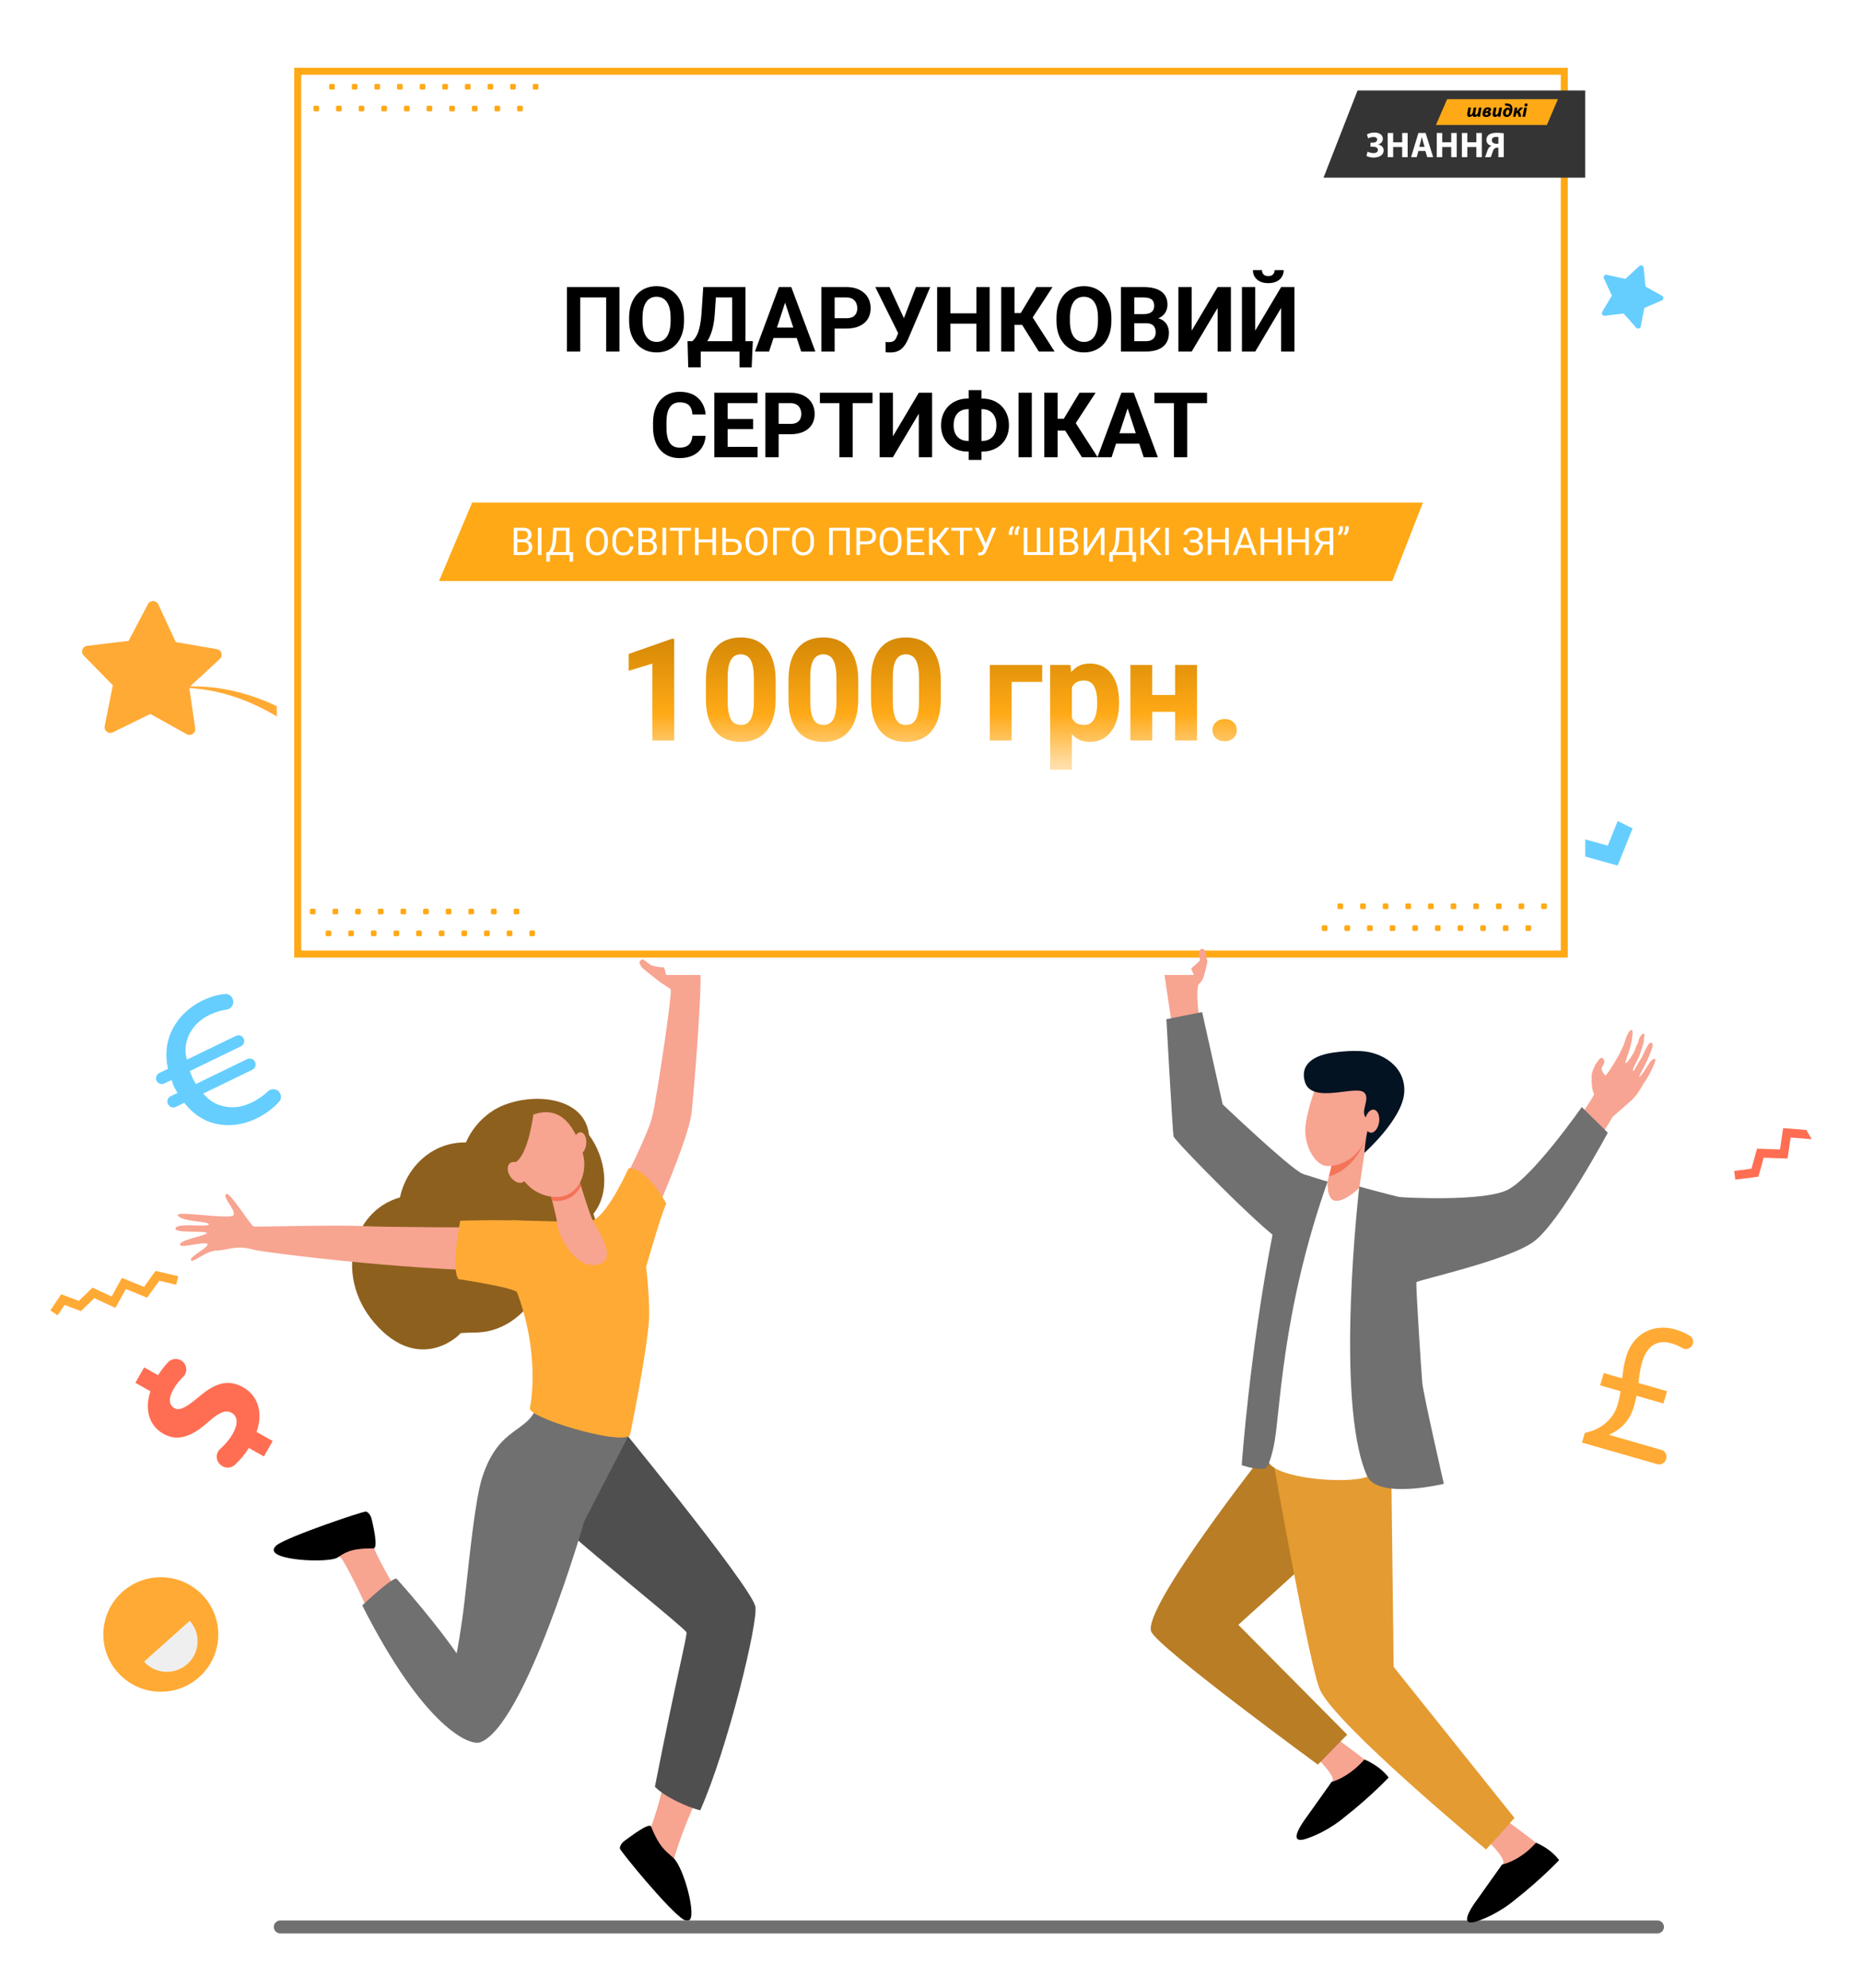 <?xml version="1.0" encoding="UTF-8"?> <svg xmlns="http://www.w3.org/2000/svg" width="370" height="395" viewBox="0 0 370 395" fill="none"> <g filter="url(#filter0_d_506_11354)"> <path d="M240.451 112.387C240.513 112.21 242.025 109.634 243.975 106.838C253.05 93.81 266.507 81.252 282.289 81.722L282.3 81.627C275.164 80.846 268.173 82.741 262.036 86.115C251.913 91.553 242.047 101.919 236.65 109.884L240.451 112.387Z" fill="#FFAA35"></path> <path d="M278.788 88.93L279.857 81.602L274.404 76.572C273.783 76 274.09 74.966 274.925 74.824L282.248 73.57L285.365 66.85C285.719 66.084 286.801 66.056 287.195 66.803L290.653 73.357L298.032 74.234C298.871 74.334 299.232 75.35 298.642 75.953L293.456 81.256L294.901 88.52C295.066 89.347 294.207 90.004 293.447 89.629L286.784 86.352L280.298 89.964C279.559 90.377 278.666 89.767 278.788 88.93Z" fill="#FFAA35"></path> <path d="M117.9 75.075L116.929 78.664L119.841 81.103L118.466 85.05L122.371 86.696L121.015 91.227L124.424 93.186L123.834 97.758L122.097 97.534L122.538 94.115L118.94 92.05L120.244 87.695L116.275 86.022L117.791 81.666L114.948 79.283L115.847 75.955L113.652 74.782L114.48 73.244L117.9 75.075Z" fill="#65CEFE"></path> <path d="M40.458 313.175C44.668 317.854 44.274 325.047 39.578 329.243C34.883 333.436 27.662 333.043 23.452 328.364C19.241 323.685 19.636 316.492 24.331 312.296C29.027 308.101 36.247 308.493 40.458 313.175Z" fill="#FFAA35"></path> <path d="M28.615 326.17C30.866 328.673 34.727 328.884 37.236 326.641C39.748 324.397 39.957 320.552 37.706 318.05L28.615 326.17Z" fill="#EFEFEF"></path> <path d="M329.35 377.59H55.706C54.991 377.59 54.41 378.169 54.41 378.881C54.41 379.596 54.991 380.172 55.706 380.172H329.35C330.065 380.172 330.646 379.593 330.646 378.881C330.646 378.169 330.065 377.59 329.35 377.59Z" fill="#707070"></path> <path d="M52.442 285.397L49.458 283.711C48.635 285.02 47.63 286.193 46.655 287.079C45.843 287.817 44.594 287.8 43.801 287.039L43.705 286.948C42.832 286.109 42.852 284.702 43.759 283.902C44.683 283.085 45.58 282.062 46.277 280.84C47.292 279.056 47.297 277.445 46.038 276.735C44.845 276.061 43.52 276.635 41.419 278.508C38.382 281.217 35.512 282.615 32.466 280.893C29.703 279.331 28.639 276.167 29.885 272.444L26.902 270.758L28.647 267.692L31.41 269.254C32.11 268.144 32.795 267.297 33.45 266.631C34.249 265.819 35.558 265.808 36.38 266.598C37.23 267.414 37.233 268.77 36.385 269.589C35.748 270.201 35.057 271.013 34.43 272.118C33.272 274.153 33.777 275.306 34.657 275.803C35.692 276.389 36.977 275.666 39.495 273.573C42.933 270.594 45.515 270.068 48.341 271.665C51.135 273.245 52.402 276.564 50.981 280.52L54.185 282.331L52.442 285.397Z" fill="#FF6E53"></path> <path d="M81.749 74.394L78.765 72.708C77.941 74.017 76.937 75.191 75.962 76.076C75.149 76.815 73.9 76.797 73.108 76.036L73.012 75.945C72.139 75.106 72.159 73.7 73.065 72.898C73.989 72.082 74.886 71.059 75.583 69.837C76.599 68.053 76.603 66.442 75.345 65.732C74.152 65.058 72.827 65.635 70.725 67.505C67.688 70.214 64.818 71.612 61.773 69.89C59.009 68.328 57.945 65.164 59.192 61.441L56.209 59.755L57.954 56.689L60.717 58.251C61.416 57.141 62.1 56.294 62.757 55.628C63.556 54.816 64.865 54.805 65.689 55.595C66.539 56.411 66.542 57.767 65.693 58.586C65.057 59.198 64.366 60.01 63.739 61.115C62.581 63.15 63.086 64.303 63.966 64.8C65.001 65.386 66.286 64.663 68.804 62.571C72.241 59.591 74.824 59.065 77.65 60.662C80.444 62.242 81.711 65.561 80.29 69.515L83.494 71.326L81.749 74.394Z" fill="#FFAA35"></path> <path d="M321.459 159.126L319.484 164.032L311.212 161.737L307.436 168.555L300.964 167.845L300.605 171.111L309.262 172.059L312.838 165.598L321.443 167.985L324.416 160.604L321.459 159.126Z" fill="#65CEFE"></path> <path d="M307.152 332.883L308.884 328.598C306.976 327.731 305.217 326.602 303.854 325.459C302.714 324.505 302.516 322.834 303.398 321.641L303.505 321.496C304.475 320.181 306.37 319.957 307.61 321.024C308.875 322.113 310.409 323.127 312.179 323.839C314.76 324.875 316.926 324.591 317.656 322.788C318.349 321.073 317.338 319.409 314.446 316.937C310.26 313.369 307.866 309.786 309.636 305.411C311.242 301.442 315.307 299.456 320.533 300.454L322.265 296.17L326.7 297.952L325.095 301.921C326.711 302.655 327.976 303.418 328.985 304.173C330.218 305.096 330.468 306.842 329.552 308.08C328.606 309.36 326.783 309.609 325.534 308.621C324.596 307.88 323.383 307.104 321.784 306.462C318.843 305.282 317.38 306.163 316.87 307.425C316.269 308.914 317.469 310.498 320.733 313.487C325.353 317.545 326.522 320.897 324.881 324.958C323.258 328.971 319.019 331.254 313.45 330.067L311.589 334.669L307.152 332.883Z" fill="white"></path> <path d="M55.521 213.017C55.959 213.596 55.926 214.402 55.441 214.941C54.488 215.999 52.934 217.279 50.983 218.227C48.129 219.613 44.854 220.028 41.768 218.968C39.837 218.304 38.003 216.955 36.622 215.12L34.935 215.939C34.362 216.216 33.67 215.979 33.392 215.409L33.37 215.364C33.091 214.794 33.329 214.104 33.902 213.827L35.286 213.155C35.011 212.702 34.821 212.42 34.694 212.163C34.483 211.732 34.273 211.193 34.087 210.592L32.659 211.284C32.087 211.562 31.395 211.324 31.116 210.754C30.838 210.182 31.076 209.494 31.648 209.216L33.378 208.378C32.884 206.164 32.973 203.936 33.637 202.012C34.768 198.744 37.246 196.261 40.229 194.813C41.968 193.967 43.433 193.63 44.633 193.504C45.466 193.417 46.221 194.001 46.339 194.828L46.343 194.855C46.466 195.711 45.86 196.497 44.998 196.612C44.019 196.743 42.877 197.049 41.579 197.679C39.675 198.602 38.067 200.131 37.27 202.33C36.827 203.612 36.703 205.112 37.141 206.552L46.873 201.828C47.445 201.551 48.138 201.788 48.416 202.358C48.694 202.929 48.456 203.619 47.884 203.896L37.72 208.83C37.909 209.325 38.096 209.82 38.245 210.122C38.435 210.51 38.624 210.898 38.92 211.393L49.104 206.448C49.69 206.164 50.395 206.405 50.681 206.989C50.965 207.572 50.723 208.276 50.137 208.56L40.385 213.294C41.298 214.397 42.431 215.18 43.589 215.577C45.882 216.33 47.908 216.094 50.07 215.043C51.389 214.404 52.459 213.594 53.259 212.833C53.913 212.212 54.971 212.296 55.521 213.017Z" fill="#65CEFE"></path> <path d="M274.304 156.918L277.466 157.957C277.466 157.957 282.478 156.337 282.972 155.321C283.466 154.303 283.604 151.833 284.319 151.764C285.034 151.696 286.41 151.929 286.739 153.619C286.978 154.846 285.174 158.394 285.457 158.771C285.633 159.008 287.434 159.656 288.757 160.109C289.627 160.406 290.255 161.169 290.389 162.09V162.092C290.48 162.714 290.126 163.319 289.54 163.546L288.63 163.896L288.919 164.832C289.135 165.529 288.752 166.279 288.062 166.51L287.358 166.745L287.583 167.315C287.873 168.05 287.465 168.882 286.708 169.101L286.094 169.279L286.12 169.443C286.225 170.124 285.798 170.781 285.134 170.954L284.524 171.114L276.103 168.345C275.315 168.085 274.587 167.666 273.968 167.109L271.172 165.638C270.871 165.48 270.733 165.121 270.847 164.797L273.438 157.358C273.563 156.996 273.948 156.801 274.304 156.918Z" fill="#FFAA35"></path> <path d="M81.588 166.915C81.519 166.718 79.832 163.843 77.654 160.719C67.521 146.173 52.499 132.155 34.881 132.681L34.868 132.574C42.834 131.705 50.638 133.817 57.489 137.584C68.793 143.657 79.805 155.227 85.83 164.12L81.588 166.915Z" fill="#FFAA35"></path> <path d="M38.789 140.73L37.597 132.55L43.685 126.934C44.377 126.295 44.034 125.141 43.104 124.982L34.928 123.584L31.45 116.08C31.054 115.226 29.847 115.195 29.406 116.027L25.546 123.344L17.31 124.323C16.372 124.434 15.969 125.57 16.628 126.244L22.417 132.164L20.805 140.273C20.62 141.196 21.58 141.928 22.428 141.513L29.867 137.857L37.108 141.89C37.929 142.343 38.924 141.662 38.789 140.73Z" fill="#FFAA35"></path> <path d="M314.359 282.64L314.929 280.701C317.95 280.138 320.551 278.108 321.408 275.199C321.682 274.269 321.871 273.482 322.011 272.428L317.964 271.267L318.683 268.825L322.336 269.872C322.483 268.651 322.693 267.072 323.138 265.559C324.485 260.984 328.548 258.909 332.91 260.161C334.155 260.518 335.114 260.981 335.829 261.454C336.477 261.884 336.646 262.754 336.221 263.4C335.793 264.05 334.918 264.234 334.25 263.828C333.694 263.491 332.988 263.167 332.1 262.912C329.034 262.033 327.159 263.766 326.349 266.519C325.856 268.188 325.727 269.495 325.598 270.804L331.258 272.428L330.539 274.87L325.195 273.337C324.879 274.844 324.523 276.341 323.759 277.635C322.835 279.179 321.481 280.304 319.814 281.045L319.792 281.123L330.12 284.085C330.884 284.304 331.323 285.092 331.1 285.846L331.071 285.948C330.848 286.703 330.049 287.135 329.285 286.916L314.359 282.64Z" fill="#FFAA35"></path> <path d="M220.724 68.851L221.296 66.912C224.318 66.349 226.918 64.319 227.775 61.41C228.049 60.478 228.239 59.693 228.379 58.639L224.331 57.478L225.05 55.035L228.706 56.083C228.853 54.862 229.062 53.283 229.508 51.77C230.855 47.195 234.918 45.12 239.28 46.371C240.524 46.729 241.484 47.192 242.199 47.665C242.847 48.095 243.016 48.965 242.59 49.611C242.163 50.261 241.288 50.445 240.62 50.039C240.063 49.702 239.358 49.378 238.469 49.123C235.403 48.244 233.529 49.977 232.718 52.73C232.226 54.399 232.097 55.706 231.968 57.015L237.628 58.639L236.908 61.081L231.565 59.548C231.249 61.055 230.893 62.553 230.129 63.846C229.205 65.39 227.851 66.515 226.183 67.256L226.161 67.334L236.49 70.296C237.254 70.515 237.692 71.303 237.47 72.057L237.441 72.159C237.218 72.914 236.419 73.346 235.657 73.127L220.724 68.851Z" fill="#FF6E53"></path> <path d="M318.378 57.968L320.299 54.733L318.714 51.321C318.534 50.933 318.879 50.507 319.297 50.6L322.98 51.421L325.748 48.865C326.064 48.574 326.576 48.769 326.616 49.195L326.97 52.938L330.265 54.771C330.641 54.98 330.612 55.528 330.218 55.696L326.754 57.187L326.024 60.875C325.941 61.294 325.409 61.438 325.126 61.116L322.633 58.294L318.886 58.742C318.458 58.796 318.157 58.336 318.378 57.968Z" fill="#65CEFE"></path> <path d="M358.94 220.524L354.329 220.151L353.699 224.402L349.142 224.238L348.037 228.225L344.604 228.658L344.824 230.388L349.413 229.812L350.46 226.031L355.204 226.204L355.821 222.024L360 222.359L358.94 220.524Z" fill="#FF6E53"></path> <path d="M107.34 102.318L107.059 97.717L102.747 97.697L102.268 93.175L98.151 92.647L97.238 89.323L95.548 89.782L96.771 94.231L100.671 94.73L101.17 99.434L105.409 99.454L105.666 103.625L107.34 102.318Z" fill="#FF6E53"></path> <path d="M12.173 253.165L15.658 254.49L18.387 251.85L22.19 253.611L24.227 249.906L28.613 251.71L30.913 248.528L35.418 249.576L35.021 251.275L31.653 250.492L29.226 253.849L25.009 252.116L22.938 255.883L18.743 253.94L16.076 256.518L12.845 255.289L11.449 257.348L10 256.369L12.173 253.165Z" fill="#FFAA35"></path> <path d="M165.251 79.011L168.346 78.825C168.682 78.805 168.858 78.373 168.644 78.095L166.671 75.524L167.522 72.251C167.613 71.896 167.297 71.588 166.983 71.73L164.102 73.032L161.533 71.195C161.254 70.995 160.883 71.237 160.903 71.601L161.094 74.976L158.656 77.112C158.391 77.343 158.48 77.8 158.805 77.887L161.804 78.672L162.869 81.831C162.984 82.173 163.41 82.215 163.59 81.903L165.251 79.011Z" fill="#FF6E53"></path> <path d="M123.288 232.07C123.288 232.07 128.837 221.431 129.696 217.526C130.555 213.621 133.537 193.955 133.285 192.688C133.033 191.421 128.32 188.375 128.903 187.299C129.484 186.223 133.975 186.221 135.002 186.311C136.028 186.402 138.096 187.001 138.98 187.727C139.864 188.455 137.985 212.022 137.424 217.096C136.863 222.17 129.97 237.794 129.97 237.794L123.288 232.07Z" fill="#F7A491"></path> <path d="M133.301 187.292C133.178 187.37 132.713 187.505 132.604 187.605L131.751 187.873C131.751 187.873 133.942 187.818 135.238 189.202C135.238 189.202 134.623 188.102 133.301 187.292Z" fill="#F47257"></path> <path d="M238.182 191.562C239.041 190.91 239.48 189.27 239.664 188.212L240.099 186.818C239.769 186.665 233.245 185.434 231.266 185.292C231.043 185.907 230.923 186.43 230.97 186.77C231.19 188.396 232.773 198.964 232.773 198.964L238.424 199.336C238.422 199.336 237.48 193.069 238.182 191.562Z" fill="#F7A491"></path> <path d="M238.317 187.126C238.317 187.126 237.151 187.652 235.857 189.209C235.857 189.209 232.753 187.019 232.896 186.378C233.085 185.526 236.278 187.27 236.278 187.27L238.317 187.126Z" fill="#F47458"></path> <path d="M260.603 121.017H93.858V187.873H260.603V121.017Z" fill="#65CEFE"></path> <path d="M258.121 185.401V123.488L96.339 123.488V185.401L258.121 185.401Z" fill="#EEFBFF"></path> <path d="M260.603 121.017H93.858V139.19H260.603V121.017Z" fill="#65CEFE"></path> <path d="M265.875 341.66C265.875 341.66 273.476 347.123 274.674 348.751C276.399 351.098 261.796 355.487 263.388 352.74C263.755 352.108 264.806 349.983 264.851 349.772C265.096 348.654 261.999 345.64 261.999 345.64L265.875 341.66Z" fill="#F7A491"></path> <path d="M259.438 357.333L264.601 350.065C264.601 350.065 267.825 349.319 271.131 345.609C271.131 345.609 274.104 346.741 275.934 349.19C275.934 349.19 272.478 352.902 267.153 357.078C267.153 357.078 263.998 359.865 259.634 361.333C255.272 362.802 259.438 357.333 259.438 357.333Z" fill="black"></path> <path d="M327.947 206.912C327.947 206.912 325.981 210.142 325.763 209.947C325.594 209.796 326.767 208.094 327.602 206.031C327.816 205.501 328.027 204.977 328.216 204.494C328.713 203.227 328.101 202.57 327.375 203.817C327.119 204.258 326.711 204.999 326.493 205.567C326.257 206.182 325.847 206.672 325.574 207.16C325.028 208.128 324.643 208.84 324.616 208.798C324.583 208.74 324.342 208.858 324.554 208.288C324.808 207.602 325.658 206.262 325.954 205.226C326.124 204.64 326.547 203.433 326.547 203.433C326.547 203.433 326.856 201.494 326.754 201.441C326.188 201.148 325.611 202.419 325.485 203.244C325.139 203.733 324.727 205.015 324.727 205.015C324.727 205.015 323.331 207.429 322.998 207.238C322.855 207.158 323.541 205.576 323.977 203.926C324.382 202.39 324.547 200.779 324.264 200.657C323.783 200.451 323.158 202.111 323.158 202.111C323.158 202.111 322.779 203.295 322.623 203.679C322.441 204.13 321.797 205.439 321.797 205.439C321.797 205.439 319.281 209.865 318.983 209.656C318.685 209.45 318.197 208.627 318.257 208.299C318.315 207.97 318.732 207.422 318.792 207.094C318.852 206.765 318.654 206.293 318.268 206.197C317.881 206.1 317.004 207.584 317.004 207.584C317.004 207.584 316.3 208.796 316.28 209.763C316.216 213.115 316.766 212.982 316.746 213.41C316.723 213.919 312.827 219.516 312.827 219.516C312.827 219.516 312.8 219.547 312.753 219.603L317.376 222.955C318.916 220.457 320.116 218.498 320.466 217.886C320.466 217.886 322.786 215.909 324.202 214.62C325.62 213.331 326.415 211.476 326.763 211.05C326.814 210.988 327.885 209.508 328.74 207.336C329.477 205.461 327.947 206.912 327.947 206.912Z" fill="#F8A492"></path> <path d="M277.501 285.527L276.299 291.454L246.07 318.852L267.709 340.673L261.866 346.624C261.866 346.624 229.91 323.239 228.756 320.175C226.982 315.458 251.665 284.205 251.665 284.205L277.501 285.527Z" fill="#B97D25"></path> <path d="M299.76 358.048C299.76 358.048 307.361 363.51 308.559 365.139C310.284 367.486 295.678 371.875 297.273 369.128C297.64 368.496 298.691 366.37 298.735 366.159C298.98 365.041 295.883 362.028 295.883 362.028L299.76 358.048Z" fill="#F7A491"></path> <path d="M293.316 373.747L298.479 366.479C298.479 366.479 301.908 365.864 305.217 362.154C305.217 362.154 307.984 363.153 309.812 365.604C309.812 365.604 306.357 369.316 301.031 373.492C301.031 373.492 297.876 376.279 293.512 377.747C289.15 379.216 293.316 373.747 293.316 373.747Z" fill="black"></path> <path d="M276.466 288.274L276.938 327.216L300.948 357.233L295.298 363.492C295.298 363.492 265.563 338.855 262.305 331.787C260.284 327.403 252.925 285.931 252.925 285.931L276.466 288.274Z" fill="#E49B31"></path> <path d="M252.084 285.205C254.542 279.676 254.257 240.034 263.826 230.749C267.193 231.315 269.593 231.634 270.156 231.781C270.655 235.865 271.205 250.848 271.541 264.582C271.766 273.732 271.535 283.325 272.666 288.384C273.365 291.519 249.837 290.254 252.084 285.205Z" fill="white"></path> <path d="M261.607 233.071C261.607 233.071 257.721 244.085 254.526 242.498C251.329 240.912 233.37 222.668 233.194 221.787C233.016 220.906 231.774 198.513 231.774 198.513L238.876 197.102L242.96 215.439C242.96 215.439 256.101 227.959 258.766 229.193C261.431 230.426 261.607 233.071 261.607 233.071Z" fill="#707070"></path> <path d="M251.122 287.854C248.971 287.854 248.178 287.559 246.745 287.128C246.745 287.128 248.285 264.915 252.865 241.323C254.593 232.431 255.034 228.621 258.763 229.273C259.843 229.46 262.764 230.571 263.824 230.749C254.451 257.176 254.419 277.517 253.092 283.416C252.427 286.376 251.848 287.874 251.122 287.854Z" fill="#707070"></path> <path d="M264.815 226.758L263.833 230.752C263.833 230.752 263.608 234.228 265.229 234.539C267.182 234.916 270.083 232.003 270.083 232.003L271.764 220.743L264.815 226.758Z" fill="#F7A491"></path> <path d="M264.815 226.758L263.833 230.752C263.833 230.752 263.608 234.228 265.229 234.539C267.182 234.916 270.083 232.003 270.083 232.003L271.764 220.743L264.815 226.758Z" fill="#F7A491"></path> <path d="M271.746 220.796L264.815 226.758L264.082 229.739C266.729 229.105 270.508 226.198 271.746 220.796Z" fill="#F47458"></path> <path d="M264.791 210.436C263.114 210.431 261.604 211.589 261.017 213.256C260.527 214.638 259.903 216.686 259.505 219.037C258.772 223.368 261.246 227.331 263.399 227.648C265.552 227.965 270.682 226.543 271.815 220.411C272.301 217.782 272.942 214.334 270.771 212.521C269.083 211.11 266.719 210.442 264.791 210.436Z" fill="#F7A491"></path> <path d="M271.116 225.083C271.116 225.083 278.706 218.343 279.038 213.078C279.37 207.813 274.489 204.991 270.317 204.844C268.431 204.778 267.155 204.862 265.209 205.106C261.028 205.632 258.318 207.478 259.273 210.892C260.554 215.476 269.23 211.609 271.005 213.031C272.47 214.205 270.096 217.029 271.517 218.105C272.853 219.117 272.174 218.775 271.731 220.699C271.285 222.625 271.116 225.083 271.116 225.083Z" fill="#031322"></path> <path d="M274.041 218.977C273.854 220.239 273.079 221.171 272.313 221.058C271.547 220.945 271.078 219.831 271.265 218.569C271.452 217.306 272.227 216.377 272.995 216.487C273.761 216.601 274.23 217.714 274.041 218.977Z" fill="#F7A491"></path> <path d="M319.486 221.067L314.318 215.969C314.318 215.969 304.497 230.013 299.517 232.449C294.674 234.819 278.552 233.956 277.984 233.827C276.052 233.388 270.109 231.768 270.109 231.768C270.109 231.768 265.126 274.385 271.617 289.204C273.734 294.036 286.906 290.832 286.906 290.832C286.906 290.832 282.84 273.087 282.624 270.764C282.417 268.543 281.286 250.942 281.469 250.762C281.943 250.29 299.922 246.385 304.851 242.653C310.052 238.715 319.486 221.067 319.486 221.067Z" fill="#707070"></path> <path d="M231.774 155.005L234.728 152.69L236.383 156.054L240.054 155.244L240.079 158.992L243.737 159.85L242.132 163.236L245.053 165.59L242.132 167.946L243.737 171.332L240.079 172.191L240.054 175.938L236.383 175.128L234.728 178.492L231.774 176.178L228.819 178.492L227.165 175.128L223.494 175.938L223.467 172.191L219.809 171.332L221.416 167.946L218.495 165.59L221.416 163.236L219.809 159.85L223.467 158.992L223.494 155.244L227.165 156.054L228.819 152.69L231.774 155.005Z" fill="#E74A60"></path> <path d="M231.774 158.262L233.82 156.658L234.965 158.988L237.507 158.429L237.525 161.022L240.059 161.617L238.946 163.96L240.969 165.591L238.946 167.224L240.059 169.567L237.525 170.161L237.507 172.755L234.965 172.196L233.82 174.525L231.774 172.921L229.728 174.525L228.581 172.196L226.041 172.755L226.023 170.161L223.489 169.567L224.602 167.224L222.579 165.591L224.602 163.96L223.489 161.617L226.023 161.022L226.041 158.429L228.581 158.988L229.728 156.658L231.774 158.262Z" fill="#FF6E53"></path> <path d="M238.309 125.984H112.118V135.103H238.309V125.984Z" fill="white"></path> <path d="M126.877 168.284V156.263L124.492 157.546L124 155.616L127.277 153.867H129.201V168.284H126.877Z" fill="#E49B31"></path> <path d="M138.473 168.52C135.512 168.52 133.646 165.685 133.604 161.123C133.604 158.831 134.091 156.923 135.013 155.609C135.919 154.318 137.197 153.635 138.709 153.635C140.236 153.635 141.49 154.318 142.331 155.607C143.157 156.876 143.578 158.665 143.578 160.928C143.578 165.751 141.717 168.52 138.473 168.52ZM138.602 155.585C136.992 155.585 135.993 157.715 135.993 161.141C135.993 164.489 136.986 166.57 138.582 166.57C140.853 166.57 141.191 163.089 141.191 161.014C141.191 158.984 140.855 155.585 138.602 155.585Z" fill="#E49B31"></path> <path d="M149.498 168.52C146.537 168.52 144.671 165.685 144.629 161.123C144.629 158.831 145.117 156.923 146.038 155.609C146.944 154.318 148.222 153.635 149.734 153.635C151.262 153.635 152.515 154.318 153.357 155.607C154.183 156.876 154.604 158.665 154.604 160.928C154.604 165.751 152.742 168.52 149.498 168.52ZM149.627 155.585C148.018 155.585 147.018 157.715 147.018 161.141C147.018 164.489 148.011 166.57 149.607 166.57C151.878 166.57 152.217 163.089 152.217 161.014C152.215 158.984 151.878 155.585 149.627 155.585Z" fill="#E49B31"></path> <path d="M160.521 168.52C157.56 168.52 155.694 165.685 155.652 161.123C155.652 158.831 156.139 156.923 157.061 155.609C157.967 154.318 159.245 153.635 160.757 153.635C162.285 153.635 163.538 154.318 164.38 155.607C165.206 156.876 165.627 158.665 165.627 160.928C165.627 165.751 163.765 168.52 160.521 168.52ZM160.65 155.585C159.041 155.585 158.041 157.715 158.041 161.141C158.041 164.489 159.032 166.57 160.63 166.57C162.901 166.57 163.24 163.089 163.24 161.014C163.24 158.984 162.904 155.585 160.65 155.585Z" fill="#E49B31"></path> <path d="M180.414 157.625H182.562V165.18C182.562 166.049 182.375 166.781 182 167.375C181.625 167.964 181.115 168.409 180.469 168.711C179.823 169.008 179.089 169.156 178.266 169.156C177.432 169.156 176.69 169.008 176.039 168.711C175.388 168.409 174.878 167.964 174.508 167.375C174.138 166.781 173.953 166.049 173.953 165.18V157.625H176.102V165.18C176.102 165.711 176.19 166.146 176.367 166.484C176.544 166.818 176.794 167.065 177.117 167.227C177.44 167.388 177.823 167.469 178.266 167.469C178.714 167.469 179.096 167.388 179.414 167.227C179.737 167.065 179.984 166.818 180.156 166.484C180.328 166.146 180.414 165.711 180.414 165.18V157.625ZM188.953 159.352L185.711 169H183.438L187.688 157.625H189.141L188.953 159.352ZM191.664 169L188.406 159.352L188.211 157.625H189.672L193.945 169H191.664ZM191.516 164.773V166.469H185.414V164.773H191.516ZM202.664 162.32V164.008H196.68V162.32H202.664ZM197.266 157.625V169H195.117V157.625H197.266ZM204.258 157.625V169H202.109V157.625H204.258Z" fill="#E49B31"></path> <rect width="260" height="183.733" transform="translate(55 6)" fill="white"></rect> <rect x="59.16" y="10.159" width="251.68" height="175.413" stroke="#FFA916" stroke-width="1.387"></rect> <path d="M93.827 95.853H282.76L276.662 111.453H87.24L93.827 95.853Z" fill="#FFA916"></path> <path d="M104.015 103.747H102.641L102.634 103.17H103.881C104.087 103.17 104.267 103.135 104.421 103.066C104.575 102.996 104.694 102.897 104.779 102.768C104.866 102.636 104.909 102.48 104.909 102.299C104.909 102.1 104.87 101.939 104.794 101.814C104.719 101.688 104.604 101.596 104.447 101.539C104.293 101.479 104.097 101.45 103.859 101.45H102.801V106.283H102.082V100.861H103.859C104.137 100.861 104.385 100.89 104.604 100.947C104.822 101.001 105.007 101.088 105.158 101.207C105.312 101.324 105.429 101.473 105.509 101.654C105.588 101.836 105.628 102.053 105.628 102.306C105.628 102.529 105.571 102.732 105.456 102.913C105.342 103.092 105.183 103.238 104.98 103.352C104.779 103.467 104.543 103.54 104.272 103.572L104.015 103.747ZM103.982 106.283H102.358L102.764 105.699H103.982C104.21 105.699 104.404 105.659 104.563 105.579C104.724 105.5 104.847 105.388 104.931 105.244C105.016 105.098 105.058 104.925 105.058 104.727C105.058 104.525 105.022 104.352 104.95 104.205C104.878 104.059 104.765 103.946 104.611 103.866C104.457 103.787 104.259 103.747 104.015 103.747H102.991L102.999 103.17H104.399L104.551 103.379C104.812 103.401 105.033 103.475 105.214 103.602C105.396 103.726 105.533 103.885 105.628 104.079C105.725 104.272 105.773 104.486 105.773 104.719C105.773 105.057 105.698 105.342 105.549 105.576C105.403 105.807 105.196 105.983 104.928 106.104C104.659 106.224 104.344 106.283 103.982 106.283ZM107.605 100.861V106.283H106.886V100.861H107.605ZM113.258 105.699V106.283H109.154V105.699H113.258ZM109.27 105.699V107.616H108.558L108.555 105.699H109.27ZM113.884 105.699L113.876 107.613H113.165V105.699H113.884ZM112.554 100.861V101.45H110.178V100.861H112.554ZM113.172 100.861V106.283H112.457V100.861H113.172ZM109.933 100.861H110.651L110.54 103.043C110.525 103.371 110.494 103.674 110.446 103.952C110.399 104.228 110.341 104.48 110.271 104.708C110.202 104.936 110.123 105.141 110.033 105.322C109.944 105.501 109.848 105.656 109.746 105.788C109.645 105.917 109.538 106.024 109.426 106.108C109.317 106.19 109.206 106.248 109.095 106.283H108.767V105.699H108.998C109.062 105.629 109.136 105.528 109.218 105.397C109.302 105.265 109.385 105.095 109.467 104.887C109.551 104.676 109.625 104.419 109.687 104.116C109.751 103.813 109.795 103.455 109.817 103.043L109.933 100.861ZM120.795 103.401V103.743C120.795 104.151 120.744 104.516 120.643 104.838C120.541 105.161 120.394 105.435 120.203 105.661C120.012 105.887 119.782 106.06 119.514 106.179C119.249 106.298 118.951 106.358 118.621 106.358C118.3 106.358 118.006 106.298 117.738 106.179C117.472 106.06 117.241 105.887 117.045 105.661C116.852 105.435 116.701 105.161 116.595 104.838C116.488 104.516 116.435 104.151 116.435 103.743V103.401C116.435 102.994 116.487 102.63 116.591 102.31C116.698 101.987 116.848 101.713 117.042 101.487C117.235 101.258 117.465 101.085 117.731 100.965C117.999 100.846 118.293 100.787 118.613 100.787C118.943 100.787 119.241 100.846 119.507 100.965C119.775 101.085 120.005 101.258 120.196 101.487C120.389 101.713 120.537 101.987 120.639 102.31C120.743 102.63 120.795 102.994 120.795 103.401ZM120.084 103.743V103.393C120.084 103.071 120.051 102.785 119.984 102.537C119.919 102.289 119.823 102.08 119.697 101.911C119.57 101.742 119.415 101.615 119.231 101.528C119.05 101.441 118.844 101.397 118.613 101.397C118.39 101.397 118.187 101.441 118.006 101.528C117.827 101.615 117.673 101.742 117.544 101.911C117.418 102.08 117.32 102.289 117.25 102.537C117.181 102.785 117.146 103.071 117.146 103.393V103.743C117.146 104.069 117.181 104.357 117.25 104.607C117.32 104.856 117.419 105.065 117.548 105.237C117.68 105.406 117.835 105.533 118.014 105.62C118.195 105.707 118.397 105.751 118.621 105.751C118.854 105.751 119.061 105.707 119.242 105.62C119.424 105.533 119.576 105.406 119.701 105.237C119.827 105.065 119.923 104.856 119.987 104.607C120.052 104.357 120.084 104.069 120.084 103.743ZM125.145 104.559H125.86C125.823 104.902 125.725 105.208 125.566 105.479C125.407 105.749 125.182 105.964 124.892 106.123C124.601 106.279 124.239 106.358 123.804 106.358C123.487 106.358 123.197 106.298 122.937 106.179C122.678 106.06 122.456 105.891 122.27 105.672C122.084 105.452 121.94 105.187 121.838 104.879C121.739 104.569 121.689 104.224 121.689 103.844V103.304C121.689 102.924 121.739 102.58 121.838 102.273C121.94 101.962 122.085 101.697 122.274 101.476C122.465 101.255 122.695 101.085 122.963 100.965C123.231 100.846 123.532 100.787 123.868 100.787C124.277 100.787 124.624 100.864 124.907 101.018C125.19 101.171 125.409 101.385 125.566 101.658C125.725 101.929 125.823 102.243 125.86 102.6H125.145C125.11 102.347 125.046 102.13 124.951 101.949C124.857 101.765 124.723 101.623 124.549 101.524C124.375 101.425 124.148 101.375 123.868 101.375C123.627 101.375 123.415 101.421 123.231 101.513C123.05 101.605 122.897 101.735 122.773 101.904C122.651 102.073 122.559 102.275 122.497 102.511C122.435 102.747 122.404 103.009 122.404 103.297V103.844C122.404 104.11 122.431 104.359 122.486 104.593C122.543 104.826 122.629 105.031 122.743 105.207C122.857 105.383 123.002 105.522 123.179 105.624C123.355 105.723 123.564 105.773 123.804 105.773C124.11 105.773 124.353 105.725 124.534 105.628C124.715 105.531 124.852 105.392 124.944 105.211C125.038 105.029 125.105 104.812 125.145 104.559ZM128.772 103.747H127.398L127.39 103.17H128.638C128.844 103.17 129.024 103.135 129.178 103.066C129.332 102.996 129.451 102.897 129.535 102.768C129.622 102.636 129.666 102.48 129.666 102.299C129.666 102.1 129.627 101.939 129.55 101.814C129.476 101.688 129.36 101.596 129.204 101.539C129.05 101.479 128.854 101.45 128.616 101.45H127.558V106.283H126.839V100.861H128.616C128.894 100.861 129.142 100.89 129.36 100.947C129.579 101.001 129.764 101.088 129.915 101.207C130.069 101.324 130.186 101.473 130.265 101.654C130.345 101.836 130.385 102.053 130.385 102.306C130.385 102.529 130.327 102.732 130.213 102.913C130.099 103.092 129.94 103.238 129.737 103.352C129.535 103.467 129.3 103.54 129.029 103.572L128.772 103.747ZM128.739 106.283H127.115L127.521 105.699H128.739C128.967 105.699 129.161 105.659 129.32 105.579C129.481 105.5 129.604 105.388 129.688 105.244C129.773 105.098 129.815 104.925 129.815 104.727C129.815 104.525 129.779 104.352 129.707 104.205C129.635 104.059 129.522 103.946 129.368 103.866C129.214 103.787 129.015 103.747 128.772 103.747H127.748L127.755 103.17H129.156L129.308 103.379C129.569 103.401 129.79 103.475 129.971 103.602C130.152 103.726 130.29 103.885 130.385 104.079C130.481 104.272 130.53 104.486 130.53 104.719C130.53 105.057 130.455 105.342 130.306 105.576C130.16 105.807 129.953 105.983 129.684 106.104C129.416 106.224 129.101 106.283 128.739 106.283ZM132.362 100.861V106.283H131.643V100.861H132.362ZM135.561 100.861V106.283H134.853V100.861H135.561ZM137.304 100.861V101.45H133.114V100.861H137.304ZM141.65 103.192V103.777H138.715V103.192H141.65ZM138.827 100.861V106.283H138.108V100.861H138.827ZM142.275 100.861V106.283H141.56V100.861H142.275ZM144.078 103.069H145.556C145.953 103.069 146.288 103.136 146.561 103.271C146.835 103.402 147.042 103.587 147.183 103.825C147.325 104.064 147.396 104.343 147.396 104.663C147.396 104.902 147.356 105.12 147.276 105.319C147.197 105.515 147.079 105.686 146.923 105.833C146.766 105.977 146.574 106.088 146.345 106.168C146.117 106.245 145.854 106.283 145.556 106.283H143.53V100.861H144.249V105.699H145.556C145.822 105.699 146.036 105.65 146.2 105.553C146.367 105.454 146.488 105.325 146.565 105.166C146.642 105.007 146.681 104.837 146.681 104.656C146.681 104.475 146.642 104.308 146.565 104.157C146.488 104.005 146.367 103.885 146.2 103.796C146.036 103.704 145.822 103.658 145.556 103.658H144.078V103.069ZM152.516 103.401V103.743C152.516 104.151 152.465 104.516 152.363 104.838C152.262 105.161 152.115 105.435 151.924 105.661C151.733 105.887 151.503 106.06 151.235 106.179C150.969 106.298 150.671 106.358 150.341 106.358C150.021 106.358 149.727 106.298 149.459 106.179C149.193 106.06 148.962 105.887 148.766 105.661C148.572 105.435 148.422 105.161 148.315 104.838C148.209 104.516 148.155 104.151 148.155 103.743V103.401C148.155 102.994 148.207 102.63 148.312 102.31C148.418 101.987 148.569 101.713 148.762 101.487C148.956 101.258 149.186 101.085 149.451 100.965C149.719 100.846 150.014 100.787 150.334 100.787C150.664 100.787 150.962 100.846 151.228 100.965C151.496 101.085 151.725 101.258 151.916 101.487C152.11 101.713 152.258 101.987 152.36 102.31C152.464 102.63 152.516 102.994 152.516 103.401ZM151.805 103.743V103.393C151.805 103.071 151.771 102.785 151.704 102.537C151.64 102.289 151.544 102.08 151.417 101.911C151.291 101.742 151.136 101.615 150.952 101.528C150.771 101.441 150.565 101.397 150.334 101.397C150.11 101.397 149.908 101.441 149.727 101.528C149.548 101.615 149.394 101.742 149.265 101.911C149.138 102.08 149.04 102.289 148.971 102.537C148.901 102.785 148.867 103.071 148.867 103.393V103.743C148.867 104.069 148.901 104.357 148.971 104.607C149.04 104.856 149.14 105.065 149.269 105.237C149.4 105.406 149.555 105.533 149.734 105.62C149.915 105.707 150.118 105.751 150.341 105.751C150.575 105.751 150.782 105.707 150.963 105.62C151.144 105.533 151.297 105.406 151.421 105.237C151.548 105.065 151.643 104.856 151.708 104.607C151.772 104.357 151.805 104.069 151.805 103.743ZM156.955 100.861V101.45H154.341V106.283H153.626V100.861H156.955ZM161.759 103.401V103.743C161.759 104.151 161.708 104.516 161.606 104.838C161.504 105.161 161.358 105.435 161.167 105.661C160.976 105.887 160.746 106.06 160.478 106.179C160.212 106.298 159.914 106.358 159.584 106.358C159.264 106.358 158.97 106.298 158.702 106.179C158.436 106.06 158.205 105.887 158.009 105.661C157.815 105.435 157.665 105.161 157.558 104.838C157.452 104.516 157.398 104.151 157.398 103.743V103.401C157.398 102.994 157.45 102.63 157.555 102.31C157.661 101.987 157.812 101.713 158.005 101.487C158.199 101.258 158.428 101.085 158.694 100.965C158.962 100.846 159.256 100.787 159.577 100.787C159.907 100.787 160.205 100.846 160.47 100.965C160.739 101.085 160.968 101.258 161.159 101.487C161.353 101.713 161.501 101.987 161.602 102.31C161.707 102.63 161.759 102.994 161.759 103.401ZM161.048 103.743V103.393C161.048 103.071 161.014 102.785 160.947 102.537C160.883 102.289 160.787 102.08 160.66 101.911C160.534 101.742 160.379 101.615 160.195 101.528C160.014 101.441 159.808 101.397 159.577 101.397C159.353 101.397 159.151 101.441 158.97 101.528C158.791 101.615 158.637 101.742 158.508 101.911C158.381 102.08 158.283 102.289 158.214 102.537C158.144 102.785 158.109 103.071 158.109 103.393V103.743C158.109 104.069 158.144 104.357 158.214 104.607C158.283 104.856 158.383 105.065 158.512 105.237C158.643 105.406 158.798 105.533 158.977 105.62C159.158 105.707 159.361 105.751 159.584 105.751C159.817 105.751 160.025 105.707 160.206 105.62C160.387 105.533 160.54 105.406 160.664 105.237C160.791 105.065 160.886 104.856 160.951 104.607C161.015 104.357 161.048 104.069 161.048 103.743ZM168.868 100.861V106.283H168.153V101.45H165.479V106.283H164.76V100.861H168.868ZM172.171 104.157H170.722V103.572H172.171C172.452 103.572 172.679 103.527 172.853 103.438C173.026 103.349 173.153 103.225 173.232 103.066C173.314 102.907 173.355 102.726 173.355 102.522C173.355 102.336 173.314 102.161 173.232 101.997C173.153 101.833 173.026 101.701 172.853 101.602C172.679 101.5 172.452 101.45 172.171 101.45H170.89V106.283H170.171V100.861H172.171C172.581 100.861 172.927 100.932 173.21 101.073C173.493 101.215 173.708 101.411 173.854 101.662C174.001 101.91 174.074 102.194 174.074 102.515C174.074 102.862 174.001 103.159 173.854 103.405C173.708 103.65 173.493 103.838 173.21 103.967C172.927 104.094 172.581 104.157 172.171 104.157ZM179.157 103.401V103.743C179.157 104.151 179.106 104.516 179.005 104.838C178.903 105.161 178.756 105.435 178.565 105.661C178.374 105.887 178.144 106.06 177.876 106.179C177.611 106.298 177.313 106.358 176.982 106.358C176.662 106.358 176.368 106.298 176.1 106.179C175.834 106.06 175.603 105.887 175.407 105.661C175.214 105.435 175.063 105.161 174.957 104.838C174.85 104.516 174.796 104.151 174.796 103.743V103.401C174.796 102.994 174.849 102.63 174.953 102.31C175.06 101.987 175.21 101.713 175.403 101.487C175.597 101.258 175.827 101.085 176.092 100.965C176.361 100.846 176.655 100.787 176.975 100.787C177.305 100.787 177.603 100.846 177.869 100.965C178.137 101.085 178.367 101.258 178.558 101.487C178.751 101.713 178.899 101.987 179.001 102.31C179.105 102.63 179.157 102.994 179.157 103.401ZM178.446 103.743V103.393C178.446 103.071 178.412 102.785 178.345 102.537C178.281 102.289 178.185 102.08 178.059 101.911C177.932 101.742 177.777 101.615 177.593 101.528C177.412 101.441 177.206 101.397 176.975 101.397C176.752 101.397 176.549 101.441 176.368 101.528C176.189 101.615 176.035 101.742 175.906 101.911C175.78 102.08 175.682 102.289 175.612 102.537C175.543 102.785 175.508 103.071 175.508 103.393V103.743C175.508 104.069 175.543 104.357 175.612 104.607C175.682 104.856 175.781 105.065 175.91 105.237C176.042 105.406 176.197 105.533 176.375 105.62C176.557 105.707 176.759 105.751 176.982 105.751C177.216 105.751 177.423 105.707 177.604 105.62C177.786 105.533 177.938 105.406 178.062 105.237C178.189 105.065 178.285 104.856 178.349 104.607C178.414 104.357 178.446 104.069 178.446 103.743ZM183.678 105.699V106.283H180.807V105.699H183.678ZM180.952 100.861V106.283H180.233V100.861H180.952ZM183.298 103.192V103.777H180.807V103.192H183.298ZM183.641 100.861V101.45H180.807V100.861H183.641ZM185.32 100.861V106.283H184.602V100.861H185.32ZM188.661 100.861L186.307 103.844H185.034L184.922 103.248H185.879L187.771 100.861H188.661ZM187.938 106.283L185.901 103.751L186.304 103.122L188.817 106.283H187.938ZM191.472 100.861V106.283H190.765V100.861H191.472ZM193.215 100.861V101.45H189.026V100.861H193.215ZM195.699 104.485L197.133 100.861H197.96L196.042 105.378C195.987 105.505 195.926 105.628 195.859 105.747C195.792 105.864 195.71 105.968 195.613 106.06C195.517 106.152 195.396 106.225 195.252 106.279C195.111 106.334 194.934 106.361 194.723 106.361C194.664 106.361 194.593 106.358 194.511 106.35C194.429 106.345 194.376 106.339 194.351 106.332L194.373 105.758C194.401 105.763 194.454 105.768 194.533 105.773C194.613 105.776 194.671 105.777 194.708 105.777C194.85 105.777 194.962 105.748 195.044 105.691C195.126 105.634 195.191 105.562 195.241 105.475C195.293 105.386 195.34 105.295 195.383 105.203L195.699 104.485ZM194.481 100.861L195.99 104.239L196.168 104.905L195.565 104.95L193.677 100.861H194.481ZM200.469 102.287V101.837C200.469 101.685 200.494 101.528 200.544 101.364C200.596 101.198 200.671 101.039 200.767 100.887C200.864 100.733 200.981 100.6 201.117 100.489L201.508 100.761C201.394 100.924 201.306 101.093 201.244 101.267C201.182 101.438 201.151 101.625 201.151 101.826V102.287H200.469ZM201.643 102.287V101.837C201.643 101.685 201.667 101.528 201.717 101.364C201.769 101.198 201.844 101.039 201.94 100.887C202.037 100.733 202.154 100.6 202.29 100.489L202.681 100.761C202.567 100.924 202.479 101.093 202.417 101.267C202.355 101.438 202.324 101.625 202.324 101.826V102.287H201.643ZM203.43 100.861H204.152V105.699H206.014V100.861H206.729V105.699H208.58V100.861H209.299V106.283H203.43V100.861ZM212.516 103.747H211.142L211.135 103.17H212.382C212.588 103.17 212.768 103.135 212.922 103.066C213.076 102.996 213.195 102.897 213.28 102.768C213.367 102.636 213.41 102.48 213.41 102.299C213.41 102.1 213.372 101.939 213.295 101.814C213.22 101.688 213.105 101.596 212.948 101.539C212.795 101.479 212.598 101.45 212.36 101.45H211.302V106.283H210.584V100.861H212.36C212.638 100.861 212.886 100.89 213.105 100.947C213.323 101.001 213.508 101.088 213.66 101.207C213.814 101.324 213.93 101.473 214.01 101.654C214.089 101.836 214.129 102.053 214.129 102.306C214.129 102.529 214.072 102.732 213.958 102.913C213.843 103.092 213.685 103.238 213.481 103.352C213.28 103.467 213.044 103.54 212.773 103.572L212.516 103.747ZM212.483 106.283H210.859L211.265 105.699H212.483C212.711 105.699 212.905 105.659 213.064 105.579C213.225 105.5 213.348 105.388 213.433 105.244C213.517 105.098 213.559 104.925 213.559 104.727C213.559 104.525 213.523 104.352 213.451 104.205C213.379 104.059 213.266 103.946 213.112 103.866C212.958 103.787 212.76 103.747 212.516 103.747H211.492L211.5 103.17H212.9L213.053 103.379C213.313 103.401 213.534 103.475 213.716 103.602C213.897 103.726 214.035 103.885 214.129 104.079C214.226 104.272 214.274 104.486 214.274 104.719C214.274 105.057 214.2 105.342 214.051 105.576C213.904 105.807 213.697 105.983 213.429 106.104C213.161 106.224 212.845 106.283 212.483 106.283ZM216.084 105.039L218.754 100.861H219.473V106.283H218.754V102.101L216.084 106.283H215.369V100.861H216.084V105.039ZM225.126 105.699V106.283H221.022V105.699H225.126ZM221.137 105.699V107.616H220.426L220.422 105.699H221.137ZM225.751 105.699L225.744 107.613H225.033V105.699H225.751ZM224.422 100.861V101.45H222.046V100.861H224.422ZM225.04 100.861V106.283H224.325V100.861H225.04ZM221.8 100.861H222.519L222.407 103.043C222.392 103.371 222.361 103.674 222.314 103.952C222.267 104.228 222.209 104.48 222.139 104.708C222.07 104.936 221.99 105.141 221.901 105.322C221.811 105.501 221.716 105.656 221.614 105.788C221.512 105.917 221.406 106.024 221.294 106.108C221.185 106.19 221.074 106.248 220.962 106.283H220.635V105.699H220.866C220.93 105.629 221.003 105.528 221.085 105.397C221.17 105.265 221.253 105.095 221.335 104.887C221.419 104.676 221.492 104.419 221.555 104.116C221.619 103.813 221.662 103.455 221.685 103.043L221.8 100.861ZM227.349 100.861V106.283H226.63V100.861H227.349ZM230.689 100.861L228.336 103.844H227.062L226.951 103.248H227.908L229.799 100.861H230.689ZM229.967 106.283L227.93 103.751L228.332 103.122L230.846 106.283H229.967ZM232.268 100.861V106.283H231.55V100.861H232.268ZM237.128 103.68H236.484V103.222H237.102C237.375 103.222 237.596 103.184 237.765 103.107C237.934 103.03 238.057 102.923 238.134 102.786C238.211 102.65 238.249 102.492 238.249 102.313C238.249 102.142 238.207 101.986 238.122 101.844C238.038 101.7 237.908 101.586 237.731 101.502C237.555 101.415 237.328 101.371 237.05 101.371C236.841 101.371 236.653 101.411 236.484 101.49C236.315 101.567 236.181 101.675 236.082 101.814C235.982 101.951 235.933 102.109 235.933 102.287H235.214C235.214 102.057 235.262 101.849 235.359 101.665C235.456 101.479 235.589 101.322 235.758 101.193C235.926 101.061 236.121 100.96 236.342 100.891C236.566 100.821 236.802 100.787 237.05 100.787C237.34 100.787 237.604 100.82 237.839 100.887C238.075 100.952 238.278 101.049 238.446 101.178C238.615 101.307 238.744 101.467 238.834 101.658C238.923 101.849 238.968 102.071 238.968 102.325C238.968 102.511 238.924 102.686 238.837 102.85C238.75 103.014 238.626 103.158 238.465 103.282C238.304 103.406 238.11 103.504 237.884 103.576C237.658 103.645 237.406 103.68 237.128 103.68ZM236.484 103.364H237.128C237.433 103.364 237.705 103.395 237.944 103.457C238.182 103.519 238.383 103.609 238.547 103.729C238.711 103.848 238.835 103.995 238.919 104.172C239.006 104.346 239.05 104.545 239.05 104.771C239.05 105.025 239 105.249 238.901 105.445C238.804 105.641 238.666 105.808 238.487 105.944C238.309 106.081 238.096 106.184 237.851 106.253C237.607 106.323 237.34 106.358 237.05 106.358C236.817 106.358 236.586 106.328 236.357 106.268C236.131 106.206 235.926 106.112 235.743 105.985C235.559 105.856 235.411 105.692 235.3 105.494C235.19 105.295 235.136 105.057 235.136 104.779H235.855C235.855 104.96 235.904 105.126 236.003 105.278C236.105 105.429 236.246 105.551 236.424 105.643C236.603 105.732 236.812 105.777 237.05 105.777C237.323 105.777 237.554 105.735 237.743 105.65C237.934 105.563 238.079 105.445 238.178 105.296C238.28 105.145 238.331 104.975 238.331 104.786C238.331 104.62 238.304 104.476 238.249 104.354C238.197 104.23 238.119 104.128 238.014 104.049C237.913 103.969 237.785 103.911 237.631 103.874C237.479 103.834 237.303 103.814 237.102 103.814H236.484V103.364ZM243.537 103.192V103.777H240.603V103.192H243.537ZM240.714 100.861V106.283H239.996V100.861H240.714ZM244.163 100.861V106.283H243.448V100.861H244.163ZM247.514 101.342L245.719 106.283H244.986L247.052 100.861H247.525L247.514 101.342ZM249.019 106.283L247.22 101.342L247.209 100.861H247.682L249.756 106.283H249.019ZM248.926 104.276V104.864H245.879V104.276H248.926ZM254.024 103.192V103.777H251.089V103.192H254.024ZM251.201 100.861V106.283H250.482V100.861H251.201ZM254.649 100.861V106.283H253.934V100.861H254.649ZM259.468 103.192V103.777H256.534V103.192H259.468ZM256.645 100.861V106.283H255.927V100.861H256.645ZM260.094 100.861V106.283H259.379V100.861H260.094ZM264.38 104.172H262.857L262.503 104.026C262.111 103.902 261.809 103.712 261.598 103.457C261.387 103.199 261.282 102.878 261.282 102.496C261.282 102.146 261.359 101.849 261.513 101.606C261.669 101.363 261.89 101.178 262.175 101.051C262.463 100.924 262.804 100.861 263.196 100.861H264.931V106.283H264.212V101.45H263.196C262.799 101.45 262.499 101.544 262.298 101.733C262.1 101.921 262 102.176 262 102.496C262 102.704 262.044 102.891 262.131 103.055C262.22 103.218 262.352 103.347 262.525 103.442C262.699 103.536 262.915 103.583 263.173 103.583H264.384L264.38 104.172ZM263.159 103.799L261.84 106.283H261.077L262.432 103.799H263.159ZM266.864 100.563V101.04C266.864 101.189 266.838 101.346 266.786 101.513C266.736 101.677 266.663 101.836 266.566 101.989C266.469 102.141 266.352 102.274 266.216 102.388L265.821 102.116C265.938 101.952 266.026 101.785 266.086 101.613C266.148 101.44 266.179 101.252 266.179 101.051V100.563H266.864ZM268.007 100.563V101.04C268.007 101.189 267.981 101.346 267.929 101.513C267.879 101.677 267.806 101.836 267.709 101.989C267.612 102.141 267.496 102.274 267.359 102.388L266.964 102.116C267.081 101.952 267.169 101.785 267.229 101.613C267.291 101.44 267.322 101.252 267.322 101.051V100.563H268.007Z" fill="white"></path> <path d="M315 31.306H263L269.764 13.972H315V31.306Z" fill="#343434"></path> <g clip-path="url(#clip0_506_11354)"> <path d="M287.566 15.706H309.575L307.381 20.837H285.335L287.566 15.706Z" fill="#FFA916"></path> <path d="M291.775 17.382L291.578 18.438C291.563 18.531 291.548 18.676 291.548 18.75C291.548 19.059 291.708 19.241 291.983 19.241C292.217 19.241 292.444 19.13 292.607 18.895C292.622 19.055 292.752 19.241 293.035 19.241C293.269 19.241 293.492 19.133 293.656 18.899H293.663C293.656 18.992 293.648 19.093 293.645 19.2H294.124C294.132 19.044 294.143 18.806 294.18 18.602L294.407 17.382H293.886L293.738 18.2C293.671 18.557 293.481 18.81 293.306 18.81C293.18 18.81 293.139 18.713 293.139 18.587C293.139 18.524 293.15 18.453 293.161 18.383L293.351 17.382H292.834L292.682 18.204C292.611 18.572 292.44 18.81 292.262 18.81C292.143 18.81 292.087 18.721 292.087 18.594C292.087 18.524 292.098 18.446 292.113 18.375L292.295 17.382H291.775ZM295.653 17.338C295.415 17.338 295.222 17.397 295.062 17.509C294.735 17.747 294.59 18.342 294.59 18.676C294.59 19.059 294.835 19.238 295.303 19.238C295.701 19.238 296.263 19.085 296.263 18.605C296.263 18.371 296.073 18.249 295.883 18.226V18.219C296.073 18.171 296.307 18.026 296.307 17.788C296.307 17.483 296.051 17.338 295.653 17.338ZM295.605 17.702C295.716 17.702 295.794 17.758 295.794 17.847C295.794 17.933 295.723 17.992 295.638 18.033C295.515 18.089 295.355 18.115 295.21 18.137C295.266 17.936 295.367 17.702 295.605 17.702ZM295.445 18.423C295.59 18.423 295.72 18.468 295.72 18.62C295.72 18.765 295.575 18.869 295.367 18.869C295.188 18.869 295.125 18.776 295.125 18.65C295.125 18.594 295.136 18.527 295.147 18.479C295.218 18.453 295.337 18.423 295.445 18.423ZM296.832 17.382L296.639 18.397C296.613 18.524 296.602 18.635 296.602 18.732C296.602 19.078 296.776 19.241 297.07 19.241C297.289 19.241 297.509 19.141 297.695 18.903H297.702L297.669 19.2H298.141C298.163 19.037 298.196 18.84 298.237 18.609L298.468 17.382H297.936L297.776 18.226C297.706 18.587 297.52 18.806 297.338 18.806C297.204 18.806 297.156 18.713 297.156 18.598C297.156 18.531 297.167 18.442 297.182 18.356L297.367 17.382H296.832ZM299.068 16.966C299.202 16.992 299.313 16.996 299.425 17.007C299.652 17.022 299.826 17.059 299.945 17.174C300.061 17.271 300.109 17.434 300.105 17.568C300.105 17.598 300.105 17.643 300.102 17.68H300.09C300.012 17.498 299.856 17.379 299.611 17.379C299.031 17.379 298.655 17.951 298.655 18.487C298.655 18.959 298.934 19.241 299.395 19.241C300.228 19.241 300.537 18.356 300.537 17.661C300.537 17.312 300.458 17.003 300.243 16.821C300.087 16.676 299.879 16.609 299.603 16.579C299.444 16.564 299.22 16.572 299.061 16.527L299.068 16.966ZM299.477 18.847C299.284 18.847 299.209 18.68 299.209 18.498C299.206 18.212 299.351 17.78 299.652 17.78C299.852 17.78 299.919 17.974 299.919 18.152C299.916 18.394 299.763 18.847 299.477 18.847ZM300.997 17.382L300.651 19.2H301.171L301.316 18.442H301.365C301.536 18.442 301.606 18.55 301.662 18.769C301.699 18.929 301.729 19.107 301.766 19.2H302.294C302.246 19.081 302.209 18.895 302.175 18.732C302.127 18.464 302.041 18.264 301.87 18.193L302.666 17.382H302.038L301.428 18.13H301.376L301.517 17.382H300.997ZM303.07 19.2L303.416 17.382H302.881L302.535 19.2H303.07ZM303.219 17.145C303.398 17.145 303.554 17.026 303.554 16.821C303.554 16.65 303.435 16.542 303.267 16.542C303.093 16.542 302.94 16.672 302.94 16.866C302.94 17.033 303.056 17.145 303.212 17.145H303.219Z" fill="black"></path> <path d="M271.869 23.497C272.141 23.362 272.555 23.212 272.926 23.212C273.39 23.212 273.654 23.426 273.654 23.74C273.654 24.126 273.283 24.347 272.79 24.347H272.333V25.154H272.79C273.247 25.154 273.804 25.261 273.804 25.789C273.804 26.189 273.468 26.424 272.919 26.424C272.469 26.424 271.969 26.246 271.755 26.131L271.527 26.974C271.927 27.202 272.469 27.309 272.969 27.309C273.868 27.309 274.946 26.938 274.946 25.86C274.946 25.218 274.425 24.804 273.825 24.718V24.704C274.382 24.568 274.789 24.176 274.789 23.569C274.789 22.862 274.168 22.334 273.119 22.334C272.448 22.334 271.948 22.527 271.62 22.719L271.869 23.497ZM275.752 22.42V27.231H276.837V25.218H278.629V27.231H279.714V22.42H278.629V24.268H276.837V22.42H275.752ZM283.236 25.996L283.607 27.231H284.785L283.286 22.42H281.858L280.395 27.231H281.516L281.858 25.996H283.236ZM282.015 25.182L282.301 24.161C282.379 23.883 282.451 23.519 282.522 23.233H282.536C282.608 23.519 282.693 23.876 282.779 24.161L283.079 25.182H282.015ZM285.5 22.42V27.231H286.585V25.218H288.377V27.231H289.462V22.42H288.377V24.268H286.585V22.42H285.5ZM290.493 22.42V27.231H291.578V25.218H293.37V27.231H294.455V22.42H293.37V24.268H291.578V22.42H290.493ZM296.221 27.231C296.299 27.081 296.342 26.966 296.392 26.824C296.535 26.431 296.656 25.817 296.963 25.532C297.092 25.41 297.263 25.346 297.477 25.346H297.741V27.231H298.819V22.484C298.469 22.427 297.97 22.384 297.442 22.384C296.813 22.384 296.235 22.484 295.864 22.762C295.564 22.991 295.364 23.34 295.364 23.783C295.364 24.483 295.843 24.861 296.378 24.961V24.982C296.221 25.039 296.085 25.125 295.978 25.225C295.614 25.575 295.5 26.146 295.307 26.695C295.243 26.888 295.165 27.074 295.065 27.231H296.221ZM297.741 24.54C297.641 24.561 297.492 24.561 297.356 24.561C296.856 24.561 296.449 24.326 296.449 23.883C296.449 23.39 296.828 23.198 297.299 23.198C297.52 23.198 297.663 23.219 297.741 23.241V24.54Z" fill="white"></path> </g> <g filter="url(#filter1_d_506_11354)"> <path d="M133.968 122.229V142.452H129.623V127.17L124.932 128.6V125.241L133.538 122.229H133.968ZM154.136 130.543V134.138C154.136 135.618 153.969 136.9 153.636 137.983C153.312 139.065 152.84 139.958 152.22 140.662C151.61 141.365 150.879 141.888 150.027 142.23C149.185 142.563 148.251 142.73 147.224 142.73C146.4 142.73 145.632 142.623 144.919 142.411C144.207 142.198 143.564 141.869 142.99 141.425C142.426 140.972 141.94 140.407 141.533 139.732C141.126 139.056 140.811 138.251 140.589 137.316C140.376 136.382 140.27 135.322 140.27 134.138V130.543C140.27 129.044 140.432 127.758 140.755 126.684C141.089 125.611 141.565 124.722 142.185 124.019C142.805 123.316 143.536 122.798 144.378 122.465C145.229 122.132 146.169 121.965 147.196 121.965C148.019 121.965 148.783 122.071 149.486 122.284C150.199 122.497 150.842 122.826 151.415 123.27C151.989 123.714 152.475 124.274 152.873 124.949C153.28 125.625 153.59 126.43 153.803 127.364C154.025 128.29 154.136 129.349 154.136 130.543ZM149.805 134.679V129.974C149.805 129.28 149.764 128.678 149.68 128.169C149.606 127.651 149.495 127.212 149.347 126.851C149.208 126.49 149.033 126.198 148.82 125.976C148.607 125.754 148.362 125.592 148.084 125.491C147.816 125.379 147.52 125.324 147.196 125.324C146.789 125.324 146.423 125.407 146.099 125.574C145.775 125.74 145.502 126.004 145.28 126.365C145.058 126.717 144.887 127.193 144.767 127.795C144.656 128.387 144.6 129.113 144.6 129.974V134.679C144.6 135.373 144.637 135.979 144.711 136.498C144.795 137.016 144.906 137.46 145.044 137.83C145.192 138.191 145.373 138.487 145.586 138.718C145.799 138.94 146.044 139.102 146.321 139.204C146.599 139.306 146.9 139.357 147.224 139.357C147.631 139.357 147.992 139.278 148.306 139.121C148.621 138.954 148.889 138.691 149.111 138.33C149.343 137.96 149.514 137.474 149.625 136.872C149.745 136.271 149.805 135.54 149.805 134.679ZM170.542 130.543V134.138C170.542 135.618 170.376 136.9 170.043 137.983C169.719 139.065 169.247 139.958 168.627 140.662C168.016 141.365 167.285 141.888 166.434 142.23C165.592 142.563 164.657 142.73 163.63 142.73C162.806 142.73 162.038 142.623 161.326 142.411C160.613 142.198 159.97 141.869 159.397 141.425C158.832 140.972 158.346 140.407 157.939 139.732C157.532 139.056 157.217 138.251 156.995 137.316C156.782 136.382 156.676 135.322 156.676 134.138V130.543C156.676 129.044 156.838 127.758 157.162 126.684C157.495 125.611 157.971 124.722 158.591 124.019C159.211 123.316 159.942 122.798 160.785 122.465C161.636 122.132 162.575 121.965 163.602 121.965C164.426 121.965 165.189 122.071 165.892 122.284C166.605 122.497 167.248 122.826 167.822 123.27C168.396 123.714 168.881 124.274 169.279 124.949C169.686 125.625 169.996 126.43 170.209 127.364C170.431 128.29 170.542 129.349 170.542 130.543ZM166.212 134.679V129.974C166.212 129.28 166.17 128.678 166.087 128.169C166.013 127.651 165.902 127.212 165.754 126.851C165.615 126.49 165.439 126.198 165.226 125.976C165.013 125.754 164.768 125.592 164.491 125.491C164.222 125.379 163.926 125.324 163.602 125.324C163.195 125.324 162.83 125.407 162.506 125.574C162.182 125.74 161.909 126.004 161.687 126.365C161.465 126.717 161.293 127.193 161.173 127.795C161.062 128.387 161.007 129.113 161.007 129.974V134.679C161.007 135.373 161.044 135.979 161.118 136.498C161.201 137.016 161.312 137.46 161.451 137.83C161.599 138.191 161.779 138.487 161.992 138.718C162.205 138.94 162.45 139.102 162.728 139.204C163.005 139.306 163.306 139.357 163.63 139.357C164.037 139.357 164.398 139.278 164.713 139.121C165.027 138.954 165.296 138.691 165.518 138.33C165.749 137.96 165.92 137.474 166.031 136.872C166.152 136.271 166.212 135.54 166.212 134.679ZM186.949 130.543V134.138C186.949 135.618 186.782 136.9 186.449 137.983C186.125 139.065 185.653 139.958 185.033 140.662C184.423 141.365 183.692 141.888 182.84 142.23C181.998 142.563 181.064 142.73 180.036 142.73C179.213 142.73 178.445 142.623 177.732 142.411C177.02 142.198 176.377 141.869 175.803 141.425C175.238 140.972 174.753 140.407 174.346 139.732C173.938 139.056 173.624 138.251 173.402 137.316C173.189 136.382 173.082 135.322 173.082 134.138V130.543C173.082 129.044 173.244 127.758 173.568 126.684C173.901 125.611 174.378 124.722 174.998 124.019C175.618 123.316 176.349 122.798 177.191 122.465C178.042 122.132 178.982 121.965 180.009 121.965C180.832 121.965 181.596 122.071 182.299 122.284C183.011 122.497 183.655 122.826 184.228 123.27C184.802 123.714 185.288 124.274 185.686 124.949C186.093 125.625 186.403 126.43 186.616 127.364C186.838 128.29 186.949 129.349 186.949 130.543ZM182.618 134.679V129.974C182.618 129.28 182.576 128.678 182.493 128.169C182.419 127.651 182.308 127.212 182.16 126.851C182.021 126.49 181.845 126.198 181.633 125.976C181.42 125.754 181.175 125.592 180.897 125.491C180.629 125.379 180.333 125.324 180.009 125.324C179.601 125.324 179.236 125.407 178.912 125.574C178.588 125.74 178.315 126.004 178.093 126.365C177.871 126.717 177.7 127.193 177.58 127.795C177.469 128.387 177.413 129.113 177.413 129.974V134.679C177.413 135.373 177.45 135.979 177.524 136.498C177.607 137.016 177.718 137.46 177.857 137.83C178.005 138.191 178.186 138.487 178.399 138.718C178.611 138.94 178.857 139.102 179.134 139.204C179.412 139.306 179.713 139.357 180.036 139.357C180.444 139.357 180.804 139.278 181.119 139.121C181.434 138.954 181.702 138.691 181.924 138.33C182.155 137.96 182.327 137.474 182.438 136.872C182.558 136.271 182.618 135.54 182.618 134.679ZM207.103 127.434V130.807H201.023V142.452H196.693V127.434H207.103ZM213.002 130.321V148.226H208.671V127.434H212.71L213.002 130.321ZM222.371 134.776V135.068C222.371 136.16 222.246 137.173 221.996 138.108C221.746 139.033 221.372 139.843 220.872 140.537C220.382 141.231 219.775 141.772 219.054 142.161C218.332 142.54 217.494 142.73 216.541 142.73C215.635 142.73 214.848 142.54 214.182 142.161C213.525 141.772 212.97 141.235 212.516 140.551C212.072 139.857 211.711 139.065 211.433 138.177C211.165 137.279 210.957 136.322 210.809 135.304V134.735C210.957 133.652 211.17 132.648 211.447 131.723C211.725 130.797 212.086 129.997 212.53 129.321C212.974 128.637 213.525 128.105 214.182 127.725C214.839 127.346 215.621 127.156 216.527 127.156C217.471 127.156 218.309 127.337 219.04 127.697C219.771 128.058 220.382 128.577 220.872 129.252C221.372 129.918 221.746 130.719 221.996 131.653C222.246 132.588 222.371 133.629 222.371 134.776ZM218.027 135.068V134.776C218.027 134.166 217.98 133.606 217.888 133.097C217.795 132.579 217.647 132.13 217.444 131.751C217.24 131.362 216.972 131.061 216.639 130.848C216.305 130.635 215.898 130.529 215.417 130.529C214.899 130.529 214.459 130.612 214.098 130.779C213.738 130.945 213.446 131.191 213.224 131.515C213.002 131.829 212.84 132.218 212.738 132.68C212.646 133.143 212.595 133.671 212.585 134.263V135.79C212.595 136.484 212.692 137.104 212.877 137.65C213.071 138.186 213.372 138.607 213.779 138.913C214.196 139.209 214.751 139.357 215.445 139.357C215.935 139.357 216.342 139.25 216.666 139.038C216.999 138.816 217.263 138.506 217.457 138.108C217.661 137.71 217.804 137.252 217.888 136.734C217.98 136.215 218.027 135.66 218.027 135.068ZM235.002 133.402V136.747H227.437V133.402H235.002ZM228.95 127.434V142.452H224.62V127.434H228.95ZM237.861 127.434V142.452H233.503V127.434H237.861ZM240.929 140.398C240.929 139.769 241.151 139.241 241.595 138.816C242.049 138.39 242.636 138.177 243.358 138.177C244.089 138.177 244.672 138.39 245.107 138.816C245.551 139.241 245.773 139.769 245.773 140.398C245.773 141.018 245.551 141.541 245.107 141.966C244.672 142.392 244.089 142.605 243.358 142.605C242.636 142.605 242.049 142.392 241.595 141.966C241.151 141.541 240.929 141.018 240.929 140.398Z" fill="url(#paint0_linear_506_11354)"></path> </g> <path d="M123.09 53.037V65.853H120.45V55.105H115.301V65.853H112.66V53.037H123.09ZM135.924 59.145V59.753C135.924 60.727 135.792 61.601 135.528 62.376C135.264 63.15 134.891 63.81 134.41 64.356C133.929 64.896 133.354 65.31 132.685 65.597C132.022 65.885 131.285 66.029 130.475 66.029C129.671 66.029 128.935 65.885 128.266 65.597C127.603 65.31 127.028 64.896 126.541 64.356C126.054 63.81 125.675 63.15 125.405 62.376C125.141 61.601 125.009 60.727 125.009 59.753V59.145C125.009 58.165 125.141 57.291 125.405 56.522C125.669 55.748 126.042 55.088 126.523 54.542C127.01 53.996 127.585 53.58 128.248 53.292C128.917 53.004 129.654 52.861 130.458 52.861C131.268 52.861 132.004 53.004 132.667 53.292C133.336 53.58 133.911 53.996 134.392 54.542C134.879 55.088 135.255 55.748 135.519 56.522C135.789 57.291 135.924 58.165 135.924 59.145ZM133.257 59.753V59.128C133.257 58.447 133.195 57.849 133.072 57.332C132.949 56.816 132.767 56.382 132.526 56.029C132.286 55.677 131.992 55.413 131.646 55.237C131.3 55.055 130.904 54.964 130.458 54.964C130.012 54.964 129.616 55.055 129.269 55.237C128.929 55.413 128.639 55.677 128.398 56.029C128.163 56.382 127.984 56.816 127.861 57.332C127.738 57.849 127.676 58.447 127.676 59.128V59.753C127.676 60.428 127.738 61.026 127.861 61.548C127.984 62.065 128.166 62.502 128.407 62.86C128.647 63.212 128.941 63.479 129.287 63.661C129.633 63.843 130.029 63.934 130.475 63.934C130.921 63.934 131.317 63.843 131.664 63.661C132.01 63.479 132.3 63.212 132.535 62.86C132.77 62.502 132.949 62.065 133.072 61.548C133.195 61.026 133.257 60.428 133.257 59.753ZM147.692 63.793V65.853H138.459V63.793H147.692ZM139.242 63.793V68.995H136.76L136.619 63.793H139.242ZM149.593 63.793L149.365 69.004H146.944V63.793H149.593ZM146.24 53.037V55.105H140.07V53.037H146.24ZM148.124 53.037V65.853H145.492V53.037H148.124ZM139.744 53.037H142.385L142.041 58.256C141.988 59.119 141.895 59.882 141.76 60.545C141.63 61.202 141.472 61.78 141.284 62.279C141.102 62.778 140.9 63.215 140.677 63.59C140.454 63.96 140.219 64.283 139.973 64.559C139.726 64.829 139.477 65.069 139.225 65.28C138.972 65.486 138.726 65.677 138.485 65.853H136.971V63.793H137.561C137.731 63.652 137.91 63.458 138.098 63.212C138.292 62.965 138.473 62.634 138.644 62.217C138.82 61.795 138.972 61.261 139.101 60.615C139.236 59.97 139.336 59.184 139.401 58.256L139.744 53.037ZM156.309 55.228L152.824 65.853H150.016L154.778 53.037H156.565L156.309 55.228ZM159.205 65.853L155.711 55.228L155.429 53.037H157.234L162.022 65.853H159.205ZM159.047 61.082V63.15H152.278V61.082H159.047ZM168.201 61.284H164.935V59.225H168.201C168.706 59.225 169.116 59.142 169.433 58.978C169.75 58.808 169.982 58.573 170.129 58.274C170.275 57.975 170.349 57.637 170.349 57.262C170.349 56.88 170.275 56.525 170.129 56.197C169.982 55.868 169.75 55.604 169.433 55.404C169.116 55.205 168.706 55.105 168.201 55.105H165.851V65.853H163.21V53.037H168.201C169.204 53.037 170.064 53.219 170.78 53.582C171.502 53.94 172.053 54.436 172.435 55.07C172.816 55.704 173.007 56.428 173.007 57.244C173.007 58.072 172.816 58.787 172.435 59.392C172.053 59.996 171.502 60.463 170.78 60.791C170.064 61.12 169.204 61.284 168.201 61.284ZM178.852 61.205L182.003 53.037H184.846L180.454 63.37C180.301 63.722 180.125 64.06 179.925 64.383C179.732 64.7 179.5 64.984 179.23 65.236C178.96 65.483 178.637 65.679 178.262 65.826C177.886 65.967 177.437 66.037 176.915 66.037C176.786 66.037 176.628 66.034 176.44 66.029C176.252 66.023 176.102 66.014 175.991 66.002L175.973 63.943C176.044 63.96 176.155 63.972 176.308 63.978C176.46 63.978 176.572 63.978 176.642 63.978C176.988 63.978 177.261 63.928 177.461 63.828C177.66 63.728 177.819 63.587 177.936 63.406C178.059 63.218 178.168 62.998 178.262 62.745L178.852 61.205ZM176.765 53.037L179.688 59.383L180.506 62.297L178.544 62.332L173.931 53.037H176.765ZM194.766 58.256V60.316H188.076V58.256H194.766ZM188.86 53.037V65.853H186.219V53.037H188.86ZM196.649 53.037V65.853H194.018V53.037H196.649ZM201.596 53.037V65.853H198.956V53.037H201.596ZM209.148 53.037L204.237 60.562H201.006L200.672 58.212H202.828L205.944 53.037H209.148ZM206.429 65.853L202.837 60.122L204.668 58.239L209.562 65.853H206.429ZM220.846 59.145V59.753C220.846 60.727 220.714 61.601 220.45 62.376C220.186 63.15 219.814 63.81 219.332 64.356C218.851 64.896 218.276 65.31 217.607 65.597C216.944 65.885 216.208 66.029 215.398 66.029C214.594 66.029 213.857 65.885 213.189 65.597C212.525 65.31 211.95 64.896 211.463 64.356C210.976 63.81 210.598 63.15 210.328 62.376C210.064 61.601 209.932 60.727 209.932 59.753V59.145C209.932 58.165 210.064 57.291 210.328 56.522C210.592 55.748 210.965 55.088 211.446 54.542C211.933 53.996 212.508 53.58 213.171 53.292C213.84 53.004 214.576 52.861 215.38 52.861C216.19 52.861 216.926 53.004 217.59 53.292C218.259 53.58 218.834 53.996 219.315 54.542C219.802 55.088 220.177 55.748 220.441 56.522C220.711 57.291 220.846 58.165 220.846 59.145ZM218.179 59.753V59.128C218.179 58.447 218.118 57.849 217.994 57.332C217.871 56.816 217.689 56.382 217.449 56.029C217.208 55.677 216.915 55.413 216.569 55.237C216.222 55.055 215.826 54.964 215.38 54.964C214.934 54.964 214.538 55.055 214.192 55.237C213.852 55.413 213.561 55.677 213.321 56.029C213.086 56.382 212.907 56.816 212.784 57.332C212.66 57.849 212.599 58.447 212.599 59.128V59.753C212.599 60.428 212.66 61.026 212.784 61.548C212.907 62.065 213.089 62.502 213.329 62.86C213.57 63.212 213.863 63.479 214.21 63.661C214.556 63.843 214.952 63.934 215.398 63.934C215.844 63.934 216.24 63.843 216.586 63.661C216.932 63.479 217.223 63.212 217.458 62.86C217.692 62.502 217.871 62.065 217.994 61.548C218.118 61.026 218.179 60.428 218.179 59.753ZM227.765 60.228H224.473L224.455 58.415H227.219C227.706 58.415 228.105 58.353 228.416 58.23C228.727 58.101 228.959 57.916 229.111 57.675C229.27 57.429 229.349 57.13 229.349 56.778C229.349 56.379 229.273 56.056 229.12 55.809C228.974 55.563 228.742 55.384 228.425 55.272C228.114 55.161 227.712 55.105 227.219 55.105H225.388V65.853H222.748V53.037H227.219C227.964 53.037 228.63 53.107 229.217 53.248C229.81 53.389 230.311 53.603 230.722 53.891C231.133 54.178 231.447 54.542 231.664 54.982C231.881 55.416 231.99 55.933 231.99 56.531C231.99 57.059 231.869 57.546 231.629 57.992C231.394 58.438 231.022 58.802 230.511 59.084C230.006 59.365 229.346 59.521 228.531 59.55L227.765 60.228ZM227.65 65.853H223.751L224.781 63.793H227.65C228.114 63.793 228.492 63.719 228.786 63.573C229.079 63.42 229.296 63.215 229.437 62.957C229.578 62.699 229.648 62.402 229.648 62.068C229.648 61.692 229.584 61.366 229.455 61.091C229.332 60.815 229.132 60.604 228.856 60.457C228.58 60.304 228.217 60.228 227.765 60.228H225.221L225.239 58.415H228.407L229.015 59.128C229.795 59.116 230.423 59.254 230.898 59.541C231.379 59.823 231.729 60.19 231.946 60.642C232.169 61.093 232.28 61.578 232.28 62.094C232.28 62.916 232.101 63.608 231.743 64.171C231.385 64.729 230.86 65.148 230.168 65.43C229.481 65.712 228.642 65.853 227.65 65.853ZM236.804 61.698L241.954 53.037H244.594V65.853H241.954V57.191L236.804 65.853H234.164V53.037H236.804V61.698ZM249.427 61.698L254.576 53.037H257.217V65.853H254.576V57.191L249.427 65.853H246.786V53.037H249.427V61.698ZM253.282 49.674H255.086C255.086 50.179 254.96 50.628 254.708 51.021C254.461 51.408 254.109 51.714 253.652 51.936C253.194 52.154 252.654 52.262 252.032 52.262C251.087 52.262 250.339 52.022 249.788 51.54C249.242 51.059 248.969 50.437 248.969 49.674H250.765C250.765 49.979 250.858 50.252 251.046 50.493C251.24 50.733 251.569 50.854 252.032 50.854C252.49 50.854 252.813 50.733 253 50.493C253.188 50.252 253.282 49.979 253.282 49.674Z" fill="black"></path> <path d="M137.58 82.601H140.212C140.159 83.464 139.921 84.23 139.499 84.898C139.082 85.567 138.498 86.09 137.747 86.465C137.002 86.841 136.104 87.029 135.054 87.029C134.232 87.029 133.496 86.888 132.845 86.606C132.193 86.319 131.636 85.908 131.172 85.374C130.714 84.84 130.365 84.194 130.125 83.437C129.884 82.68 129.764 81.832 129.764 80.894V80.004C129.764 79.066 129.887 78.218 130.134 77.461C130.386 76.698 130.744 76.049 131.207 75.516C131.677 74.981 132.237 74.571 132.889 74.283C133.54 73.996 134.268 73.852 135.071 73.852C136.139 73.852 137.04 74.046 137.774 74.433C138.513 74.82 139.085 75.354 139.49 76.035C139.901 76.716 140.147 77.49 140.229 78.359H137.589C137.56 77.842 137.457 77.405 137.281 77.047C137.105 76.683 136.838 76.41 136.48 76.228C136.128 76.041 135.658 75.947 135.071 75.947C134.631 75.947 134.247 76.029 133.918 76.193C133.59 76.358 133.314 76.607 133.091 76.941C132.868 77.276 132.701 77.698 132.589 78.209C132.484 78.713 132.431 79.306 132.431 79.987V80.894C132.431 81.557 132.481 82.141 132.58 82.645C132.68 83.144 132.833 83.566 133.038 83.913C133.249 84.253 133.519 84.511 133.848 84.687C134.182 84.857 134.584 84.942 135.054 84.942C135.605 84.942 136.06 84.855 136.418 84.678C136.776 84.502 137.049 84.241 137.237 83.895C137.43 83.549 137.545 83.118 137.58 82.601ZM150.546 84.793V86.853H143.724V84.793H150.546ZM144.587 74.037V86.853H141.946V74.037H144.587ZM149.657 79.256V81.263H143.724V79.256H149.657ZM150.537 74.037V76.105H143.724V74.037H150.537ZM157.077 82.284H153.811V80.225H157.077C157.581 80.225 157.992 80.142 158.309 79.978C158.626 79.808 158.858 79.573 159.004 79.274C159.151 78.975 159.224 78.637 159.224 78.262C159.224 77.88 159.151 77.525 159.004 77.197C158.858 76.868 158.626 76.604 158.309 76.404C157.992 76.205 157.581 76.105 157.077 76.105H154.727V86.853H152.086V74.037H157.077C158.08 74.037 158.94 74.219 159.656 74.582C160.377 74.94 160.929 75.436 161.31 76.07C161.692 76.704 161.883 77.428 161.883 78.244C161.883 79.072 161.692 79.787 161.31 80.392C160.929 80.996 160.377 81.463 159.656 81.791C158.94 82.12 158.08 82.284 157.077 82.284ZM169.435 74.037V86.853H166.803V74.037H169.435ZM173.378 74.037V76.105H162.921V74.037H173.378ZM177.427 82.698L182.576 74.037H185.217V86.853H182.576V78.191L177.427 86.853H174.786V74.037H177.427V82.698ZM192.329 75.19H195.181C195.944 75.19 196.648 75.316 197.293 75.568C197.939 75.815 198.499 76.173 198.975 76.642C199.456 77.106 199.828 77.666 200.092 78.323C200.357 78.975 200.489 79.702 200.489 80.506C200.489 81.293 200.357 82.008 200.092 82.654C199.828 83.294 199.456 83.842 198.975 84.3C198.499 84.758 197.939 85.11 197.293 85.356C196.648 85.603 195.944 85.726 195.181 85.726H192.329C191.56 85.726 190.853 85.603 190.208 85.356C189.562 85.11 188.999 84.761 188.518 84.309C188.037 83.851 187.661 83.302 187.391 82.663C187.127 82.023 186.995 81.31 186.995 80.524C186.995 79.72 187.127 78.992 187.391 78.341C187.661 77.684 188.037 77.12 188.518 76.651C188.999 76.181 189.562 75.821 190.208 75.568C190.853 75.316 191.56 75.19 192.329 75.19ZM192.329 77.302C191.766 77.302 191.27 77.425 190.841 77.672C190.413 77.918 190.082 78.282 189.847 78.763C189.612 79.239 189.495 79.826 189.495 80.524C189.495 81.028 189.562 81.475 189.697 81.862C189.838 82.243 190.035 82.563 190.287 82.821C190.539 83.079 190.839 83.276 191.185 83.411C191.531 83.546 191.912 83.613 192.329 83.613H195.199C195.756 83.613 196.243 83.493 196.66 83.252C197.082 83.012 197.411 82.66 197.645 82.196C197.88 81.733 197.998 81.169 197.998 80.506C197.998 79.984 197.93 79.523 197.795 79.124C197.66 78.725 197.469 78.391 197.223 78.121C196.977 77.851 196.68 77.648 196.334 77.513C195.994 77.373 195.615 77.302 195.199 77.302H192.329ZM195.022 73.509V87.381H192.487V73.509H195.022ZM205.03 74.037V86.853H202.399V74.037H205.03ZM210.153 74.037V86.853H207.513V74.037H210.153ZM217.705 74.037L212.794 81.562H209.564L209.229 79.212H211.386L214.501 74.037H217.705ZM214.986 86.853L211.394 81.122L213.225 79.239L218.119 86.853H214.986ZM224.369 76.228L220.883 86.853H218.075L222.837 74.037H224.624L224.369 76.228ZM227.264 86.853L223.77 76.228L223.488 74.037H225.293L230.081 86.853H227.264ZM227.106 82.082V84.15H220.337V82.082H227.106ZM235.908 74.037V86.853H233.276V74.037H235.908ZM239.851 74.037V76.105H229.395V74.037H239.851Z" fill="black"></path> <rect x="265.773" y="175.519" width="1.124" height="1.124" rx="0.253" fill="#FFA916"></rect> <rect x="262.653" y="179.855" width="1.124" height="1.124" rx="0.253" fill="#FFA916"></rect> <rect x="270.271" y="175.519" width="1.124" height="1.124" rx="0.253" fill="#FFA916"></rect> <rect x="267.151" y="179.855" width="1.124" height="1.124" rx="0.253" fill="#FFA916"></rect> <rect x="274.768" y="175.519" width="1.124" height="1.124" rx="0.253" fill="#FFA916"></rect> <rect x="271.648" y="179.855" width="1.124" height="1.124" rx="0.253" fill="#FFA916"></rect> <rect x="279.265" y="175.519" width="1.124" height="1.124" rx="0.253" fill="#FFA916"></rect> <rect x="276.145" y="179.855" width="1.124" height="1.124" rx="0.253" fill="#FFA916"></rect> <rect x="283.763" y="175.519" width="1.124" height="1.124" rx="0.253" fill="#FFA916"></rect> <rect x="280.643" y="179.855" width="1.124" height="1.124" rx="0.253" fill="#FFA916"></rect> <rect x="288.26" y="175.519" width="1.124" height="1.124" rx="0.253" fill="#FFA916"></rect> <rect x="285.14" y="179.855" width="1.124" height="1.124" rx="0.253" fill="#FFA916"></rect> <rect x="292.757" y="175.519" width="1.124" height="1.124" rx="0.253" fill="#FFA916"></rect> <rect x="289.637" y="179.855" width="1.124" height="1.124" rx="0.253" fill="#FFA916"></rect> <rect x="297.255" y="175.519" width="1.124" height="1.124" rx="0.253" fill="#FFA916"></rect> <rect x="294.135" y="179.855" width="1.124" height="1.124" rx="0.253" fill="#FFA916"></rect> <rect x="301.751" y="175.519" width="1.124" height="1.124" rx="0.253" fill="#FFA916"></rect> <rect x="298.632" y="179.855" width="1.124" height="1.124" rx="0.253" fill="#FFA916"></rect> <rect x="306.249" y="175.519" width="1.124" height="1.124" rx="0.253" fill="#FFA916"></rect> <rect x="303.129" y="179.855" width="1.124" height="1.124" rx="0.253" fill="#FFA916"></rect> <rect width="1.124" height="1.124" rx="0.253" transform="matrix(-1 0 0 1 103.187 176.559)" fill="#FFA916"></rect> <rect width="1.124" height="1.124" rx="0.253" transform="matrix(-1 0 0 1 106.307 180.896)" fill="#FFA916"></rect> <rect width="1.124" height="1.124" rx="0.253" transform="matrix(-1 0 0 1 98.689 176.559)" fill="#FFA916"></rect> <rect width="1.124" height="1.124" rx="0.253" transform="matrix(-1 0 0 1 101.809 180.896)" fill="#FFA916"></rect> <rect width="1.124" height="1.124" rx="0.253" transform="matrix(-1 0 0 1 94.192 176.559)" fill="#FFA916"></rect> <rect width="1.124" height="1.124" rx="0.253" transform="matrix(-1 0 0 1 97.311 180.896)" fill="#FFA916"></rect> <rect width="1.124" height="1.124" rx="0.253" transform="matrix(-1 0 0 1 89.695 176.559)" fill="#FFA916"></rect> <rect width="1.124" height="1.124" rx="0.253" transform="matrix(-1 0 0 1 92.815 180.896)" fill="#FFA916"></rect> <rect width="1.124" height="1.124" rx="0.253" transform="matrix(-1 0 0 1 85.197 176.559)" fill="#FFA916"></rect> <rect width="1.124" height="1.124" rx="0.253" transform="matrix(-1 0 0 1 88.317 180.896)" fill="#FFA916"></rect> <rect width="1.124" height="1.124" rx="0.253" transform="matrix(-1 0 0 1 80.7 176.559)" fill="#FFA916"></rect> <rect width="1.124" height="1.124" rx="0.253" transform="matrix(-1 0 0 1 83.82 180.896)" fill="#FFA916"></rect> <rect width="1.124" height="1.124" rx="0.253" transform="matrix(-1 0 0 1 76.203 176.559)" fill="#FFA916"></rect> <rect width="1.124" height="1.124" rx="0.253" transform="matrix(-1 0 0 1 79.323 180.896)" fill="#FFA916"></rect> <rect width="1.124" height="1.124" rx="0.253" transform="matrix(-1 0 0 1 71.705 176.559)" fill="#FFA916"></rect> <rect width="1.124" height="1.124" rx="0.253" transform="matrix(-1 0 0 1 74.825 180.896)" fill="#FFA916"></rect> <rect width="1.124" height="1.124" rx="0.253" transform="matrix(-1 0 0 1 67.209 176.559)" fill="#FFA916"></rect> <rect width="1.124" height="1.124" rx="0.253" transform="matrix(-1 0 0 1 70.328 180.896)" fill="#FFA916"></rect> <rect width="1.124" height="1.124" rx="0.253" transform="matrix(-1 0 0 1 62.711 176.559)" fill="#FFA916"></rect> <rect width="1.124" height="1.124" rx="0.253" transform="matrix(-1 0 0 1 65.831 180.896)" fill="#FFA916"></rect> <rect x="103.88" y="18.134" width="1.124" height="1.124" rx="0.253" transform="rotate(180 103.88 18.134)" fill="#FFA916"></rect> <rect x="107" y="13.797" width="1.124" height="1.124" rx="0.253" transform="rotate(180 107 13.797)" fill="#FFA916"></rect> <rect x="99.383" y="18.134" width="1.124" height="1.124" rx="0.253" transform="rotate(180 99.383 18.134)" fill="#FFA916"></rect> <rect x="102.502" y="13.797" width="1.124" height="1.124" rx="0.253" transform="rotate(180 102.502 13.797)" fill="#FFA916"></rect> <rect x="94.885" y="18.134" width="1.124" height="1.124" rx="0.253" transform="rotate(180 94.885 18.134)" fill="#FFA916"></rect> <rect x="98.005" y="13.797" width="1.124" height="1.124" rx="0.253" transform="rotate(180 98.005 13.797)" fill="#FFA916"></rect> <rect x="90.388" y="18.134" width="1.124" height="1.124" rx="0.253" transform="rotate(180 90.388 18.134)" fill="#FFA916"></rect> <rect x="93.508" y="13.797" width="1.124" height="1.124" rx="0.253" transform="rotate(180 93.508 13.797)" fill="#FFA916"></rect> <rect x="85.891" y="18.134" width="1.124" height="1.124" rx="0.253" transform="rotate(180 85.891 18.134)" fill="#FFA916"></rect> <rect x="89.011" y="13.797" width="1.124" height="1.124" rx="0.253" transform="rotate(180 89.011 13.797)" fill="#FFA916"></rect> <rect x="81.394" y="18.134" width="1.124" height="1.124" rx="0.253" transform="rotate(180 81.394 18.134)" fill="#FFA916"></rect> <rect x="84.513" y="13.797" width="1.124" height="1.124" rx="0.253" transform="rotate(180 84.513 13.797)" fill="#FFA916"></rect> <rect x="76.896" y="18.134" width="1.124" height="1.124" rx="0.253" transform="rotate(180 76.896 18.134)" fill="#FFA916"></rect> <rect x="80.016" y="13.797" width="1.124" height="1.124" rx="0.253" transform="rotate(180 80.016 13.797)" fill="#FFA916"></rect> <rect x="72.398" y="18.134" width="1.124" height="1.124" rx="0.253" transform="rotate(180 72.398 18.134)" fill="#FFA916"></rect> <rect x="75.519" y="13.797" width="1.124" height="1.124" rx="0.253" transform="rotate(180 75.519 13.797)" fill="#FFA916"></rect> <rect x="67.902" y="18.134" width="1.124" height="1.124" rx="0.253" transform="rotate(180 67.902 18.134)" fill="#FFA916"></rect> <rect x="71.022" y="13.797" width="1.124" height="1.124" rx="0.253" transform="rotate(180 71.022 13.797)" fill="#FFA916"></rect> <rect x="63.404" y="18.134" width="1.124" height="1.124" rx="0.253" transform="rotate(180 63.404 18.134)" fill="#FFA916"></rect> <rect x="66.524" y="13.797" width="1.124" height="1.124" rx="0.253" transform="rotate(180 66.524 13.797)" fill="#FFA916"></rect> <path d="M239.48 185.002C238.799 183.815 237.783 185.035 238.44 186.577C238.474 186.653 238.442 186.77 238.445 186.759C238.273 187.163 236.697 188.419 236.697 188.419C236.697 188.419 237.961 191.944 238.672 191.017C239.382 190.09 239.923 187.085 239.923 187.085L239.48 185.002Z" fill="#F7A491"></path> <path d="M132.335 189.639L131.972 188.201C130.838 188.228 129.997 187.959 129.364 187.788L127.846 186.672C127.528 186.535 127.078 186.883 127.08 187.229C127.082 187.564 127.51 188.232 127.726 188.403C127.726 188.403 130.442 190.633 131.397 191.309C131.869 191.644 133.359 192.55 133.359 192.55L134.227 190.932L132.335 189.639Z" fill="#F7A491"></path> <path d="M75.197 259.74C84.063 268.945 91.847 260.789 91.462 260.924C91.765 260.796 93.711 260.805 94.978 260.756C100.257 260.549 105.066 256.78 107.165 251.781C115.067 250.749 120.235 243.474 117.921 237.175C121.415 232.842 120.337 225.924 117.033 221.496C116.263 214.236 106.747 213.007 100.194 215.55C96.872 216.839 94.045 219.628 92.588 223.005C86.274 222.854 80.882 227.482 79.475 233.927C69.651 236.658 66.151 250.346 75.197 259.74Z" fill="#8D601E"></path> <path d="M132.146 348.946C131.222 353.918 129.65 358.291 129.434 358.806C129.332 359.052 128.341 359.958 128.228 360.211C128.76 366.272 132.636 369.873 136.274 372.44C135.484 369.383 133.727 365.875 133.954 365.196C134.315 364.113 135.722 359.174 138.719 352.962C135.691 352.623 134.613 350.788 132.146 348.946Z" fill="#F7A491"></path> <path d="M121.065 276.816L100.033 291.127C100.033 291.127 110.275 297.754 113.788 301.091C117.3 304.426 136.093 319.555 136.398 320.318C136.626 320.886 134.655 328.059 130.135 351.027C132.135 353.064 136.534 355.059 139.142 355.716C144.608 343.462 150.777 317.967 150.085 315.162C149.007 310.811 121.065 276.816 121.065 276.816Z" fill="#4F4F4F"></path> <path d="M67.809 305.618C68.426 306.219 72.532 314.184 74.095 318.451C76.381 317.017 77.764 315.307 80.318 314.342C78.303 311.435 74.373 304.444 74.05 302.778C73.284 298.828 72.385 298.247 72.385 298.247C72.385 298.247 59.101 302.724 58.218 303.98C57.329 305.238 65.324 303.206 67.809 305.618Z" fill="#F7A491"></path> <path d="M74.204 303.657C75.235 303.659 74.115 299.018 73.879 297.948C73.614 296.746 72.915 296.384 72.739 296.342C72.267 296.226 57.505 301.203 55.012 302.991C54.843 303.111 54.54 303.495 54.493 303.581C53.126 306.122 65.296 306.603 67.048 305.494C68.607 304.507 69.569 303.644 74.204 303.657Z" fill="black"></path> <path d="M124.886 281.294C124.886 281.294 107.067 274.303 106.836 275.047C104.99 280.968 99.25 279.058 95.844 289.488C94.416 293.857 93.292 305.385 92.33 313.936C91.669 319.811 90.745 324.521 90.745 324.521C90.745 324.521 86.619 318.442 78.855 309.725C78.254 309.05 71.984 314.99 71.984 314.99C84.35 339.424 93.37 342.879 95.343 342.215C104.277 339.205 116.122 298.247 116.105 298.25C117.556 295.43 124.886 281.294 124.886 281.294Z" fill="#707070"></path> <path d="M97.386 239.895C97.386 239.895 76.116 239.869 71.561 239.607C67.44 239.37 51.091 239.785 50.452 239.711C49.813 239.638 45.587 232.505 44.885 233.273C44.184 234.038 47.236 236.809 46.292 237.528C45.348 238.247 35.202 236.636 35.336 237.384C35.587 238.782 41.508 238.604 41.501 239.279C41.494 239.953 35.307 238.899 34.886 240.02C34.465 241.14 40.84 240.477 41.094 240.976C41.347 241.475 35.182 242.391 35.815 243.434C36.157 244 41.276 242.489 41.252 243.261C41.227 244.033 37.491 245.788 37.95 246.403C38.408 247.017 40.882 244.517 43.048 244.486C45.217 244.455 46.769 243.328 50.229 244.273C51.937 244.739 64.979 246.33 76.001 247.266C87.298 248.229 96.56 248.533 96.56 248.533L97.386 239.895Z" fill="#F7A491"></path> <path d="M128.927 258.737C129.21 255.333 128.538 248.855 128.384 247.725C129.417 244.191 131.615 236.65 132.405 235.168C132.405 235.168 128.702 228.077 124.911 228.123C124.911 228.123 121.039 236.821 118.046 238.376C118.002 238.365 116.986 238.826 116.541 238.824C113.651 238.804 103.552 238.498 101.666 238.465L102.726 252.742C106.707 263.259 105.981 272.568 105.277 275.807C104.888 277.611 122.426 283.025 125.12 281.299C125.227 281.23 128.357 265.617 128.927 258.737Z" fill="#FFAA35"></path> <path d="M106.796 239.003C104.932 238.115 91.451 238.559 91.451 238.559C91.451 238.559 89.567 247.913 91.088 250.163C91.088 250.163 103.142 251.951 102.799 252.936L106.796 239.003Z" fill="#FFAA35"></path> <path d="M109.145 232.46C109.145 232.46 110.545 237.372 110.799 239.495C111.053 241.619 114.301 248.233 118.721 247.288C123.14 246.342 118.529 240.166 117.663 238.22C116.797 236.274 114.457 228.413 114.457 228.413L109.145 232.46Z" fill="#F7A491"></path> <path d="M115.441 231.637C114.884 229.844 114.459 228.413 114.459 228.413L109.145 232.46C109.145 232.46 109.403 233.363 109.717 234.563C112.527 234.943 114.446 233.603 115.441 231.637Z" fill="#F47257"></path> <path d="M105.293 217.746C105.293 217.746 102.975 219.07 102.162 221.881C101.35 224.692 102.427 231.899 108.485 233.554C114.544 235.209 117.073 229.451 115.766 225.001C114.459 220.548 111.674 214.926 105.293 217.746Z" fill="#F7A491"></path> <path d="M116.496 223.257C116.396 224.46 115.744 225.387 115.043 225.33C114.339 225.272 113.851 224.249 113.952 223.047C114.052 221.844 114.704 220.917 115.405 220.974C116.109 221.032 116.597 222.055 116.496 223.257Z" fill="#F7A491"></path> <path d="M129.388 358.955C129.007 358.001 125.16 361.043 124.251 361.658C123.229 362.352 123.154 363.131 123.18 363.308C123.245 363.776 133.037 375.793 135.9 377.453C136.17 377.61 136.74 377.614 136.907 377.55C138.496 376.94 135.909 367.107 133.821 365.165C132.472 363.91 131.102 363.246 129.388 358.955Z" fill="black"></path> <path d="M105.994 217.369C105.994 217.369 105.019 225.441 102.425 226.932C99.833 228.423 100.98 231.982 100.98 231.982C100.98 231.982 98.489 223.717 100.515 221.023C102.543 218.33 105.994 217.369 105.994 217.369Z" fill="#8D601E"></path> <path d="M103.992 228.067C104.716 229.106 104.732 230.344 104.028 230.832C103.322 231.32 102.164 230.872 101.441 229.833C100.717 228.795 100.702 227.557 101.405 227.069C102.109 226.581 103.267 227.027 103.992 228.067Z" fill="#F7A491"></path> </g> <defs> <filter id="filter0_d_506_11354" x="0" y="0" width="370" height="394.173" filterUnits="userSpaceOnUse" color-interpolation-filters="sRGB"> <feFlood flood-opacity="0" result="BackgroundImageFix"></feFlood> <feColorMatrix in="SourceAlpha" type="matrix" values="0 0 0 0 0 0 0 0 0 0 0 0 0 0 0 0 0 0 127 0" result="hardAlpha"></feColorMatrix> <feOffset dy="4"></feOffset> <feGaussianBlur stdDeviation="5"></feGaussianBlur> <feComposite in2="hardAlpha" operator="out"></feComposite> <feColorMatrix type="matrix" values="0 0 0 0 0 0 0 0 0 0 0 0 0 0 0 0 0 0 0.25 0"></feColorMatrix> <feBlend mode="normal" in2="BackgroundImageFix" result="effect1_dropShadow_506_11354"></feBlend> <feBlend mode="normal" in="SourceGraphic" in2="effect1_dropShadow_506_11354" result="shape"></feBlend> </filter> <filter id="filter1_d_506_11354" x="121.465" y="119.192" width="127.774" height="33.195" filterUnits="userSpaceOnUse" color-interpolation-filters="sRGB"> <feFlood flood-opacity="0" result="BackgroundImageFix"></feFlood> <feColorMatrix in="SourceAlpha" type="matrix" values="0 0 0 0 0 0 0 0 0 0 0 0 0 0 0 0 0 0 127 0" result="hardAlpha"></feColorMatrix> <feOffset dy="0.693"></feOffset> <feGaussianBlur stdDeviation="1.733"></feGaussianBlur> <feComposite in2="hardAlpha" operator="out"></feComposite> <feColorMatrix type="matrix" values="0 0 0 0 0 0 0 0 0 0 0 0 0 0 0 0 0 0 0.25 0"></feColorMatrix> <feBlend mode="normal" in2="BackgroundImageFix" result="effect1_dropShadow_506_11354"></feBlend> <feBlend mode="normal" in="SourceGraphic" in2="effect1_dropShadow_506_11354" result="shape"></feBlend> </filter> <linearGradient id="paint0_linear_506_11354" x1="185.173" y1="116.452" x2="185.173" y2="147.305" gradientUnits="userSpaceOnUse"> <stop offset="0.119" stop-color="#D08504"></stop> <stop offset="0.67" stop-color="#FFA916"></stop> <stop offset="1" stop-color="#FFDEA7"></stop> </linearGradient> <clipPath id="clip0_506_11354"> <rect width="38.292" height="13.979" fill="white" transform="translate(271.32 15.706)"></rect> </clipPath> </defs> </svg> 